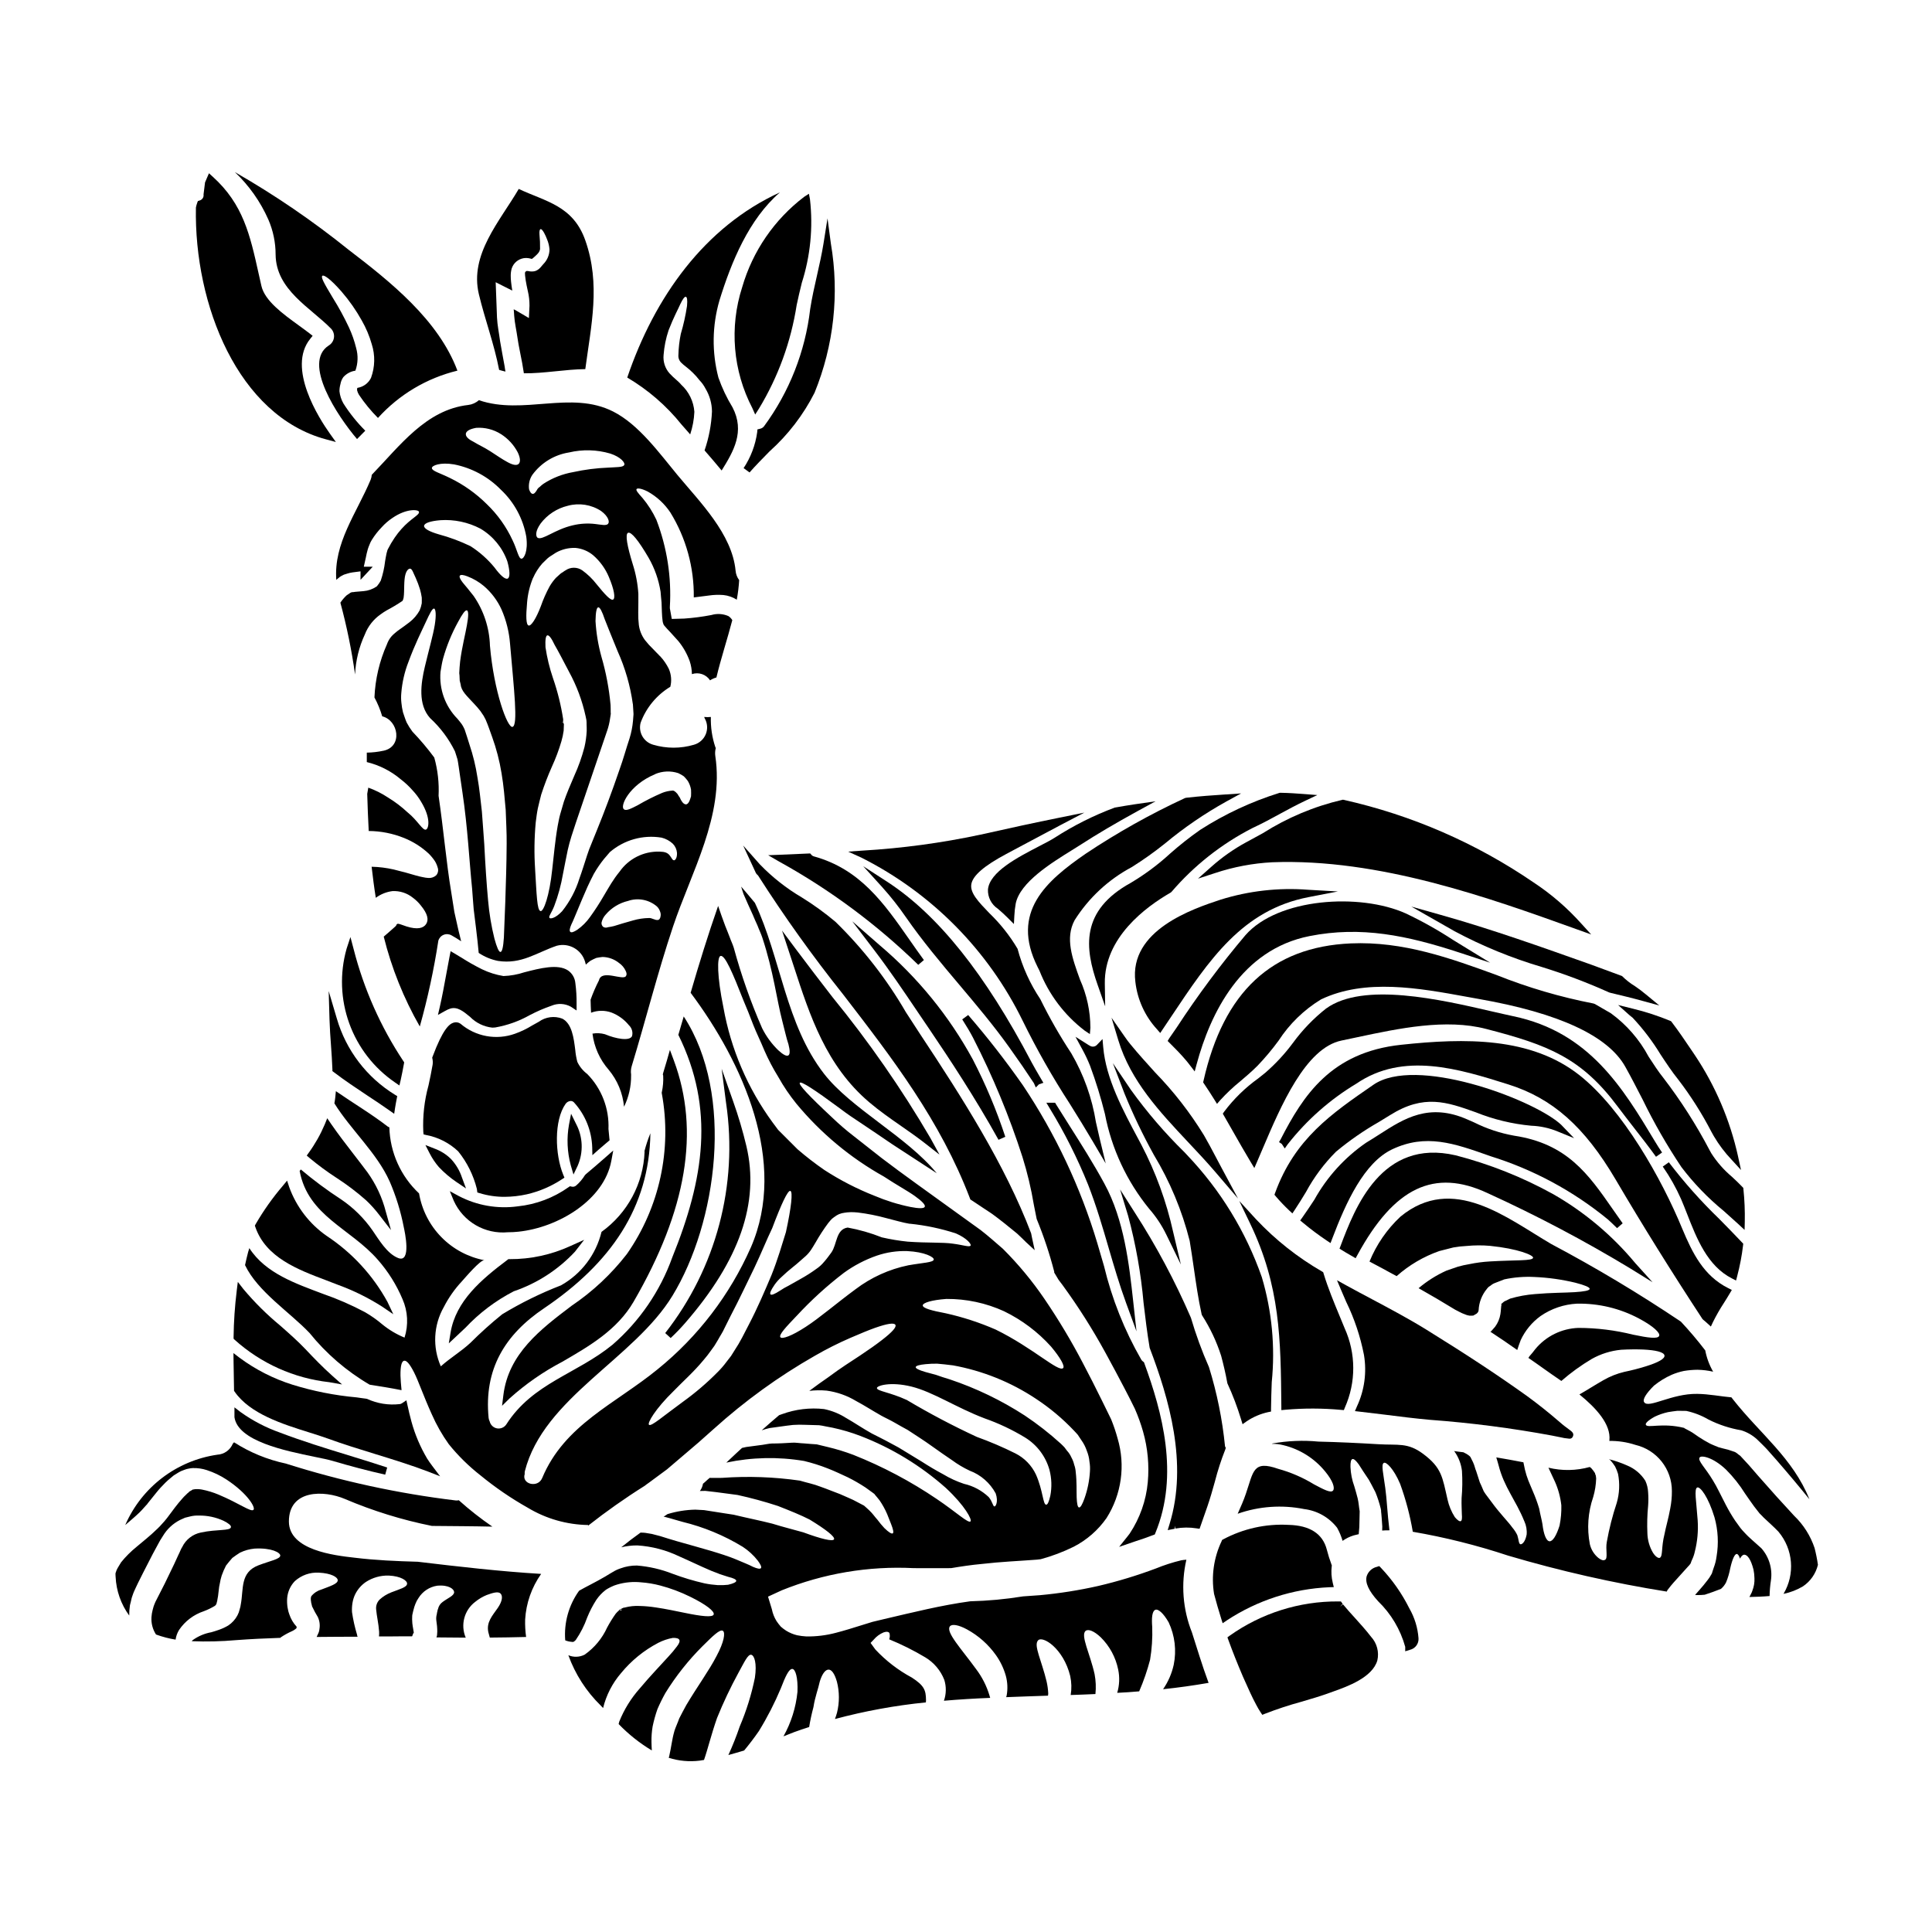 <?xml version="1.0" encoding="UTF-8"?>
<!-- Uploaded to: ICON Repo, www.iconrepo.com, Generator: ICON Repo Mixer Tools -->
<svg fill="#000000" width="800px" height="800px" version="1.1" viewBox="144 144 512 512" xmlns="http://www.w3.org/2000/svg">
 <g>
  <path d="m525.75 386.44-7.734-2.184 8.594 4.894c0.902 0.52 1.84 1.059 2.82 1.609v0.004c7.391 3.949 15.16 7.133 23.195 9.508 6.07 1.875 12.016 4.125 17.809 6.734l0.395 0.113c2.836 0.68 5.672 1.359 8.477 2.133l4.43 1.215-3.543-2.93-0.004 0.004c-0.938-0.789-1.918-1.531-2.938-2.215-1.234-0.75-2.375-1.648-3.398-2.668l-8.223-3.035c-13.031-4.629-26.508-9.43-39.879-13.184z"/>
  <path d="m474.27 367.2c-3.32 1.801-6.422 3.981-9.242 6.496l-3.543 3.148 4.512-1.469c4.91-1.637 10.02-2.602 15.188-2.867 28.281-1.066 57.395 9.391 80.773 17.801l3.723 1.336-2.66-2.926v0.004c-3.715-4.144-7.945-7.797-12.594-10.859-15.238-10.434-32.324-17.863-50.344-21.898l-0.18-0.035-0.176 0.031c-7.473 1.742-14.594 4.734-21.07 8.848-1.477 0.801-2.93 1.613-4.387 2.391z"/>
  <path d="m418.98 400.27 0.488 0.973c2.473 6.281 6.609 11.77 11.969 15.871l1.395 0.938 0.133-1.672v-0.004c-0.012-4.402-0.953-8.754-2.754-12.77-2.047-5.644-3.981-10.977-1.438-15.719v-0.004c3.738-5.934 8.961-10.789 15.148-14.086 3.059-1.914 6-4.008 8.816-6.266 5.062-4.211 10.512-7.938 16.27-11.133l3.894-2.133-4.43 0.293c-2.992 0.191-6.535 0.449-10.152 0.859l-0.316 0.09 0.004-0.004c-9.129 4.231-17.918 9.156-26.285 14.738-10.453 7.215-20.035 15.477-12.742 30.027z"/>
  <path d="m454.12 370.18c-3.199 2.941-6.699 5.547-10.434 7.773-13.473 7.406-12.203 17.367-8.812 27.023l2.008 5.719-0.094-6.062c-0.184-12.137 10.84-20.293 17.43-24.078l0.223-0.18v0.004c5.984-6.984 13.27-12.734 21.457-16.926 2.754-1.289 5.215-2.625 7.609-3.938 2.156-1.18 4.191-2.258 6.262-3.242l3.328-1.574-3.676-0.285c-1.777-0.137-3.898-0.285-6.109-0.32l-0.145 0.004-0.121 0.031h-0.004c-7.402 2.309-14.461 5.602-20.984 9.793-2.762 1.934-5.41 4.023-7.938 6.258z"/>
  <path d="m572.81 410.34 3.023 2.695c0.145 0.133 0.301 0.246 0.453 0.367 0.125 0.086 0.246 0.184 0.363 0.289 2.793 2.981 5.273 6.242 7.398 9.734 1.512 2.293 3.078 4.664 4.723 6.691 3.324 4.348 6.262 8.977 8.777 13.84l0.629 1.125c1.332 2.262 2.914 4.363 4.723 6.262l2.488 2.723-0.789-3.602h0.004c-2.113-9.578-5.996-18.684-11.449-26.84l-0.922-1.363c-1.66-2.469-3.383-5.016-5.223-7.422l-0.156-0.203-0.234-0.102h-0.004c-3.191-1.324-6.484-2.398-9.84-3.211z"/>
  <path d="m538.21 460.18c12.996 5.922 25.637 12.594 37.855 19.984l5.875 3.641-4.625-5.117h0.004c-6.106-7.34-13.477-13.527-21.766-18.258-8.133-4.488-16.797-7.934-25.789-10.254-19.68-4.574-26.719 13.996-30.492 23.973l-0.289 0.75 0.68 0.43c0.59 0.375 1.211 0.73 1.844 1.094l1.75 1.02 0.488-0.891c9.746-17.906 20.379-22.957 34.465-16.371z"/>
  <path d="m499.5 419.76c1.355-0.277 2.738-0.57 4.144-0.875 11.02-2.344 23.5-4.996 34.195-2.207 16.438 4.242 25.238 7.66 34.883 20.594 1.387 1.863 2.856 3.738 4.328 5.644 1.941 2.481 3.938 5.047 5.809 7.641l1.609-1.133c-0.621-0.898-1.211-1.797-1.801-2.797-8.602-14.328-17.5-29.125-37.625-33.316-1.613-0.34-3.516-0.789-5.621-1.262-13.59-3.148-34.141-7.906-43.977-0.789v-0.008c-3.328 2.625-6.285 5.691-8.789 9.113-2.156 2.914-4.629 5.582-7.367 7.953l-1.832 1.461h0.004c-3.453 2.469-6.508 5.449-9.055 8.844l-0.352 0.512 0.312 0.539c0.789 1.355 1.566 2.719 2.336 4.086 1.543 2.711 3.094 5.434 4.723 8.152l0.988 1.633 0.758-1.746c0.473-1.094 0.965-2.25 1.48-3.461 4.789-11.223 11.305-26.59 20.848-28.578z"/>
  <path d="m604.07 483.35 0.312-1.18h-0.004c0.707-2.668 1.227-5.379 1.547-8.117l0.051-0.453-0.312-0.336c-2.066-2.191-4.074-4.231-6.027-6.215h0.004c-4.836-4.66-9.309-9.688-13.383-15.031l-1.609 1.133v0.004c1.895 2.715 3.523 5.609 4.863 8.637 0.527 1.223 1.039 2.539 1.574 3.887 2.527 6.481 5.391 13.824 11.906 17.121z"/>
  <path d="m595.41 493.79c0.348 0.27 0.68 0.555 1 0.859l0.988 0.898 0.566-1.203v-0.004c0.883-1.773 1.871-3.496 2.961-5.156 0.516-0.82 1.023-1.625 1.492-2.43l0.535-0.906-0.941-0.473c-6.559-3.277-9.508-9.332-12.203-15.77-5.398-13.117-15.785-31.648-27.277-40.703-12.852-10.109-30.277-9.84-47.191-8.027-18.625 1.969-25.996 13.469-31.957 25.066l-0.43 0.727 0.734 0.484 0.789 1.203 0.832-1.18v0.008c5.008-6.375 11.137-11.789 18.086-15.969 12.508-8.582 27.281-3.938 40.309 0.16 11.691 3.668 20.188 11.188 28.414 25.141 7.238 12.316 14.777 24.402 23.043 37.023z"/>
  <path d="m324.63 256.53c0.758 0.855 1.52 1.738 2.277 2.594 0.645-1.934 1.016-3.945 1.109-5.984-0.199-2.75-1.445-5.32-3.481-7.188-0.855-1.043-1.902-1.676-3.102-3.008v0.004c-1.176-1.328-1.746-3.082-1.578-4.848 0.168-2.242 0.613-4.453 1.332-6.586 1.332-3.453 2.504-5.539 3.106-6.93 0.664-1.395 1.137-1.996 1.457-1.934s0.473 0.789 0.316 2.438c-0.375 2.508-0.926 4.984-1.648 7.41-0.375 1.836-0.59 3.699-0.633 5.57-0.074 0.766 0.203 1.527 0.762 2.059 0.57 0.633 1.969 1.52 3.102 2.691 0.617 0.602 1.191 1.246 1.711 1.934 0.645 0.664 1.191 1.422 1.613 2.246 1.098 1.828 1.688 3.914 1.707 6.047-0.16 3.516-0.82 6.992-1.965 10.32 1.52 1.742 3.039 3.516 4.527 5.32 3.148-5.066 6.234-10.293 2.883-16.746h-0.004c-1.52-2.484-2.769-5.125-3.734-7.871-1.766-6.723-1.668-13.797 0.281-20.469 3.148-10.195 7.789-21.5 16.02-28.617-20.008 9.148-33.242 27.797-40.461 49.074 5.516 3.25 10.398 7.477 14.402 12.473z"/>
  <path d="m276.28 242.03c0.539 0.156 1.109 0.316 1.676 0.441-0.094-0.441-0.156-0.918-0.219-1.359-0.395-2.312-0.855-4.469-1.203-6.652-0.285-2.215-0.727-4.242-0.824-6.297-0.125-3.293-0.25-6.426-0.348-9.371 1.363 0.66 2.945 1.52 4.402 2.215-0.125-0.758-0.25-1.52-0.32-2.281-0.062-0.535-0.094-1.074-0.094-1.613-0.008-0.668 0.078-1.328 0.258-1.969 0.469-1.418 1.676-2.461 3.148-2.719 0.602-0.09 1.215-0.059 1.805 0.094l0.348 0.094c0.188-0.062 0.285-0.156 0.855-0.664 0.953-0.855 1.234-1.234 1.363-1.934h-0.004c0.023-1.301-0.027-2.602-0.156-3.894-0.062-0.887 0.062-1.332 0.285-1.395 0.219-0.062 0.539 0.25 0.984 1.047l-0.004 0.004c0.281 0.52 0.527 1.059 0.73 1.613 0.375 0.875 0.598 1.805 0.664 2.754-0.027 1.453-0.617 2.836-1.648 3.863-0.285 0.348-0.348 0.414-0.789 0.918v-0.004c-0.371 0.43-0.852 0.746-1.391 0.922-0.582 0.141-1.191 0.141-1.773 0-0.445-0.066-0.395-0.035-0.508 0-0.207 0.07-0.359 0.254-0.395 0.473 0.027 0.23 0.039 0.465 0.031 0.695 0.031 0.395 0.094 0.789 0.156 1.234 0.125 0.855 0.348 1.836 0.57 2.883h0.004c0.301 1.277 0.449 2.582 0.441 3.894l-0.156 3.262-3.453-2.027-0.285-0.156c-0.016 0-0.031-0.016-0.031-0.031l-0.125-0.031-0.16-0.031c0 0.062 0.031 0.156 0.031 0.188 0.031 0.094 0.031-0.031 0.031 0.156 0.035 0.477 0.066 0.918 0.098 1.395 0.125 1.84 0.598 3.828 0.887 5.902 0.289 2.074 0.824 4.305 1.234 6.617 0.156 0.859 0.285 1.742 0.441 2.66 5.32 0.062 10.859-1.043 16.277-1.105 1.551-11.621 4.082-22.484 0.031-34.039-3.231-9.309-10.543-10.352-17.668-13.711-5.066 8.66-13.074 17.352-10.57 27.895 1.637 6.816 4.074 13.258 5.371 20.066z"/>
  <path d="m419.43 368.23c-5.852 3.039-13.137 6.82-13.613 11.48-0.086 2.051 0.91 3.992 2.621 5.117 0.988 0.836 1.852 1.637 2.684 2.473l1.574 1.574 0.117-2.199c0.051-1.09 0.172-2.172 0.367-3.242 1.148-5.613 9.422-10.738 14.898-14.129 0.863-0.531 1.664-1.027 2.363-1.484 4.375-2.824 9.277-5.711 14.957-8.828l4.84-2.644-5.461 0.789c-1.715 0.254-3.43 0.543-5.332 0.879v-0.008c-5.578 2.078-10.918 4.754-15.922 7.981-0.938 0.609-2.398 1.363-4.094 2.242z"/>
  <path d="m343.39 252.18 0.742 1.672 0.984-1.543v0.004c5.106-8.422 8.504-17.762 10.012-27.492 0.395-1.93 0.875-3.871 1.348-5.824l-0.004-0.004c2.297-7.16 3.035-14.727 2.176-22.199l-0.277-1.445-1.23 0.789c-7.918 6.012-13.688 14.414-16.453 23.961-3.434 10.625-2.461 22.184 2.703 32.082z"/>
  <path d="m597.55 449.69-0.445-0.789c-3.551-6.781-7.68-13.246-12.344-19.316-1.273-1.574-2.543-3.543-3.883-5.59h0.004c-2.426-4.535-5.848-8.465-10.008-11.488l-1.324-0.762c-0.969-0.555-1.926-1.105-2.883-1.668l-0.344-0.125 0.008-0.004c-8.812-1.707-17.445-4.242-25.781-7.574-12.121-4.414-24.652-8.965-38.574-8.363-20.953 0.93-33.719 12.84-39.035 36.414l-0.094 0.418 0.238 0.355c0.941 1.383 1.852 2.793 2.731 4.207l0.703 1.133 0.875-1.008h0.004c1.641-1.797 3.414-3.465 5.305-4.992 1.492-1.266 3.031-2.578 4.555-4.102 1.996-2.09 3.856-4.305 5.566-6.637 2.883-4.445 6.727-8.184 11.25-10.941 11.73-5.609 26.004-3.004 38.605-0.703l3.289 0.594c21.152 3.715 34.191 9.762 38.762 17.969 1.574 2.812 3.066 5.731 4.578 8.66v-0.004c3.016 6.203 6.457 12.195 10.293 17.93 3.262 4.293 7.019 8.188 11.191 11.602 1.328 1.18 2.652 2.363 3.938 3.543l1.605 1.496 0.051-2.191c0.059-2.875-0.062-5.75-0.359-8.609l-0.031-0.336-0.23-0.242c-0.887-0.938-1.844-1.836-2.801-2.727h-0.004c-2.102-1.766-3.926-3.84-5.41-6.148z"/>
  <path d="m415.01 414.49c3.723 7.59 7.898 14.949 12.504 22.039 2.074 3.324 4.141 6.656 6.125 10.031l3.387 5.769-1.574-6.5c-0.355-1.457-0.68-2.918-1.004-4.375l-0.004 0.004c-1.023-6.461-3.242-12.672-6.539-18.32-3.039-4.606-5.777-9.398-8.207-14.348-2.734-4.086-4.773-8.598-6.031-13.348-2.055-3.473-4.57-6.652-7.477-9.445-2.879-2.992-5.148-5.352-4.781-7.652 0.367-2.297 3.394-4.898 9.258-8.027l5.781-3.086c2.984-1.598 5.902-3.148 8.777-4.668l6.133-3.211-6.785 1.379c-6.18 1.25-12.828 2.68-20.91 4.5l-0.004-0.004c-10.219 2.176-20.586 3.574-31.012 4.188l-3.887 0.273 3.543 1.605c18.566 9.352 33.566 24.52 42.707 43.195z"/>
  <path d="m359.02 370.52-0.316-0.352-0.469 0.023c-2.406 0.125-4.836 0.219-7.269 0.316l-3.391 0.133 2.934 1.703h0.004c13.441 7.43 25.832 16.629 36.832 27.348l1.496-1.27c-1.309-1.777-2.57-3.586-3.82-5.379-6.723-9.633-13.066-18.727-25.352-22.094v-0.004c-0.258-0.07-0.484-0.219-0.648-0.426z"/>
  <path d="m346.52 256.91c-0.266 0.371-0.66 0.629-1.109 0.719l-0.691 0.172-0.051 0.711v0.004c-0.469 3.41-1.703 6.676-3.606 9.543l1.574 1.145c1.688-1.922 3.543-3.789 5.316-5.602v0.004c4.898-4.391 8.938-9.652 11.91-15.52 5.109-12.512 6.609-26.207 4.328-39.527l-0.891-6.691-1.059 6.648c-0.445 2.785-1.09 5.644-1.715 8.41-0.668 2.941-1.359 5.981-1.832 9.055h0.004c-1.312 11.191-5.508 21.848-12.18 30.93z"/>
  <path d="m377.17 394.53-7.312-6.379 5.879 7.719c4.016 5.266 7.777 10.848 11.414 16.238 1.051 1.547 2.098 3.094 3.148 4.641 5.297 7.824 12.172 18.223 18.316 29.309l1.793-0.789h0.008c-2.32-7.051-5.203-13.91-8.613-20.504-6.277-11.512-14.629-21.758-24.633-30.234z"/>
  <path d="m242.53 269.8c-0.035 0.465-0.145 0.926-0.316 1.359-3.734 8.895-9.816 16.746-9.09 26.531l0.254-0.25 0.504-0.395 0.125-0.125 0.395-0.25 0.25-0.129c0.16-0.062 0.254-0.156 0.477-0.25 0.285-0.094 0.602-0.188 0.918-0.285l0.004-0.004c0.457-0.145 0.922-0.25 1.395-0.316l2.098-0.273v2.246l3.231-3.469h-2.363c0.172-0.742 0.352-1.555 0.516-2.34l0.004 0.004c0.141-0.777 0.32-1.551 0.539-2.309 0.156-0.414 0.219-0.727 0.473-1.266v-0.004c0.16-0.434 0.367-0.848 0.617-1.238 0.746-1.195 1.617-2.309 2.598-3.32 0.836-0.93 1.781-1.746 2.816-2.441 3.859-2.66 7.031-2.246 7.062-1.613 0.156 0.824-2.152 1.707-4.625 4.496v-0.004c-0.664 0.738-1.277 1.52-1.832 2.344-0.656 0.965-1.25 1.969-1.777 3.012-0.113 0.195-0.188 0.406-0.219 0.629-0.082 0.238-0.148 0.48-0.191 0.727-0.125 0.539-0.223 1.234-0.352 1.934h0.004c-0.203 1.723-0.582 3.422-1.141 5.066-0.258 0.484-0.566 0.941-0.918 1.363l-0.094 0.125-0.125 0.094h-0.004c-1.016 0.688-2.195 1.102-3.418 1.203l-2.215 0.188-0.664 0.094c-0.031 0-0.062-0.031-0.125-0.031s-0.285 0.129-0.445 0.16l-0.094 0.062-0.004 0.004c-0.109 0.066-0.215 0.141-0.316 0.223l-0.602 0.395v-0.004c-0.637 0.59-1.199 1.25-1.676 1.969 1.691 6.258 2.992 12.613 3.891 19.031 0.16-3.68 1.043-7.289 2.598-10.629 0.832-2.148 2.289-4 4.18-5.316 0.52-0.387 1.062-0.742 1.621-1.062 1.402-0.738 2.766-1.555 4.082-2.438l0.16-0.156c-0.062-0.129 0-0.035 0.062-0.16 0.031-0.188 0.125-0.348 0.156-0.566h0.004c0.074-0.547 0.117-1.098 0.125-1.648 0.031-1.105 0.031-2.246 0.125-3.195 0.191-2.152 0.953-2.883 1.457-2.883 0.57 0 0.891 1.234 1.52 2.5 0.434 0.965 0.805 1.961 1.113 2.973 0.207 0.719 0.367 1.449 0.473 2.188 0.031 0.477 0 1.016 0 1.523-0.113 0.652-0.305 1.289-0.57 1.895-0.668 1.203-1.57 2.258-2.66 3.102-0.949 0.758-1.867 1.363-2.691 1.969-0.395 0.273-0.777 0.57-1.137 0.887-0.328 0.262-0.637 0.547-0.918 0.855-0.559 0.641-0.988 1.383-1.266 2.188-1.973 4.438-3.09 9.203-3.297 14.055 0.859 1.59 1.547 3.269 2.059 5.004 4.305 1.047 5.512 8.043 0.32 9.121v-0.004c-1.449 0.312-2.926 0.48-4.406 0.504v2.504c3.312 0.801 6.391 2.359 8.996 4.559 1.145 0.871 2.199 1.859 3.148 2.945 0.859 0.914 1.613 1.922 2.246 3.004 2.691 4.438 1.996 7.125 1.301 7.379-0.855 0.348-2.215-2.41-4.844-4.531l-0.004 0.004c-1.609-1.508-3.367-2.844-5.254-3.988-1.617-1.074-3.363-1.945-5.191-2.598-0.094 0.57-0.188 1.109-0.285 1.648 0.094 3.32 0.219 6.586 0.395 9.84 3.203 0.023 6.371 0.648 9.34 1.84 2.434 0.977 4.668 2.394 6.586 4.18 0.602 0.602 1.141 1.262 1.613 1.969 0.32 0.523 0.566 1.09 0.73 1.68 0.266 0.715 0.113 1.52-0.395 2.086-0.566 0.5-1.309 0.754-2.059 0.695-0.5-0.031-1-0.105-1.488-0.219-0.57-0.125-1.266-0.25-1.969-0.477-1.488-0.441-3.352-0.98-5.731-1.551-1.922-0.441-3.883-0.684-5.856-0.727 0.32 2.754 0.664 5.512 1.109 8.234 1.289-0.961 2.805-1.57 4.398-1.777 1.961-0.105 3.887 0.516 5.414 1.746 0.785 0.574 1.488 1.258 2.09 2.023 1.902 2.309 2.152 3.859 1.426 4.969-0.727 1.105-2.309 1.523-5.16 0.633-0.633-0.188-1.613-0.602-2.09-0.695s-0.477 0.129-0.602 0.223c-0.156 0.219 0.289 0-1.012 1.105-0.695 0.602-1.488 1.332-2.363 2.059v0.004c2.074 8.336 5.289 16.352 9.559 23.809 2.094-7.473 3.731-15.062 4.91-22.73 0.199-0.707 0.715-1.285 1.395-1.562 0.68-0.277 1.449-0.227 2.09 0.137 0.824 0.441 1.707 1.012 2.562 1.574-0.219-0.922-0.445-1.805-0.695-2.816-0.348-1.551-0.727-3.199-1.105-4.941-0.289-1.738-0.57-3.543-0.859-5.449-1.262-7.566-1.992-16.27-3.32-25.328h-0.004c0.168-3.426-0.219-6.856-1.141-10.16-1.781-2.414-3.719-4.707-5.793-6.871-0.57-0.762-1.078-1.566-1.52-2.406-0.395-0.887-0.664-1.836-0.98-2.719v-0.004c-0.199-0.812-0.336-1.637-0.414-2.469-0.105-0.871-0.113-1.754-0.031-2.625 0.227-2.836 0.867-5.621 1.902-8.266 1.707-4.652 3.453-8.074 4.559-10.48 1.105-2.41 1.773-3.703 2.215-3.641 0.441 0.062 0.633 1.648 0.188 4.367-0.445 2.719-1.551 6.527-2.625 11.051-1.047 4.434-1.871 10.004 1.395 13.613 2.719 2.504 4.953 5.488 6.582 8.801l0.395 1.234 0.191 0.629 0.062 0.16c0 0.062 0.094 0.473 0.094 0.473l0.062 0.352c0.125 0.855 0.285 1.738 0.395 2.66 0.254 1.77 0.539 3.578 0.789 5.41 1.395 9.34 1.801 18.078 2.562 25.516 0.125 1.902 0.289 3.707 0.414 5.414 0.219 1.707 0.395 3.324 0.602 4.875 0.316 2.5 0.535 4.684 0.727 6.691l0.004 0.012c1.547 1.039 3.285 1.758 5.117 2.121 6.234 0.949 10.164-2.184 15.574-4.023 3.211-0.844 6.512 1.004 7.477 4.18 0.094 0.27 0.164 0.547 0.223 0.824 0.375-0.363 0.777-0.703 1.203-1.012 0.508-0.285 1.035-0.539 1.574-0.762 0.543-0.113 1.094-0.199 1.645-0.254 1.605 0.031 3.156 0.602 4.402 1.617 0.738 0.512 1.332 1.211 1.711 2.027 0.285 0.566 0.348 1.043 0.125 1.359-0.633 1.457-6.492-1.898-7.188 1.203-0.852 1.652-1.59 3.363-2.215 5.117 0.031 1.141 0.062 2.309 0.125 3.453 1.754-0.664 3.684-0.676 5.445-0.035 1.797 0.699 3.383 1.859 4.594 3.359 0.785 0.734 1.105 1.844 0.82 2.883-0.664 1.395-4.328 0.695-7.188-0.508-1.07-0.297-2.195-0.352-3.293-0.16 0.441 3.559 1.941 6.898 4.305 9.594 2.312 2.773 3.727 6.188 4.055 9.785 1.266-2.582 1.906-5.426 1.871-8.297v-0.285c-0.105-0.719-0.051-1.453 0.156-2.152 3.734-12.285 6.867-24.797 10.953-37 4.844-14.469 13.582-29.379 11.211-45.211v0.004c-0.105-0.707-0.062-1.43 0.125-2.121-0.047-0.082-0.09-0.168-0.125-0.258-0.859-2.566-1.258-5.269-1.18-7.977-0.59 0.062-1.188 0.062-1.777 0 0.098 0.223 0.16 0.395 0.16 0.395h0.004c0.723 1.273 0.82 2.812 0.266 4.172-0.559 1.359-1.707 2.387-3.117 2.789-3.531 1.047-7.293 1.047-10.828 0-2.512-0.707-3.992-3.301-3.324-5.824 1.465-3.977 4.242-7.336 7.871-9.531 0.398-1.582 0.258-3.25-0.395-4.746-0.598-1.227-1.379-2.359-2.309-3.356-0.07-0.07-0.145-0.133-0.223-0.191l-0.219-0.254-0.445-0.441-0.949-0.984c-0.785-0.746-1.516-1.551-2.184-2.406-0.871-1.18-1.43-2.566-1.617-4.019-0.125-1.074-0.18-2.152-0.16-3.231 0-0.887 0.031-1.77 0.031-2.66v-2.277h0.004c-0.164-2.691-0.664-5.352-1.488-7.918-1.457-4.723-2.09-8.012-1.234-8.324 0.855-0.316 2.785 2.09 5.414 6.586 1.613 2.797 2.695 5.863 3.195 9.055 0.062 0.922 0.16 1.871 0.254 2.816l0.094 2.66h0.004c0.02 0.773 0.086 1.547 0.188 2.312 0.031 0.238 0.098 0.473 0.188 0.695 0 0.156 0.16 0.316 0.254 0.477 0.348 0.441 0.98 1.105 1.645 1.801 0.695 0.789 1.395 1.551 2.059 2.277l0.004 0.004c1.316 1.605 2.344 3.426 3.039 5.383 0.359 1.094 0.551 2.238 0.57 3.391 1.793-0.609 3.769 0.066 4.812 1.645 0.516-0.34 1.082-0.594 1.68-0.758 1.203-5.066 2.914-10.195 4.211-15.195v-0.004c-0.262-0.43-0.613-0.797-1.035-1.074-1.422-0.617-3.012-0.719-4.496-0.281-2.387 0.461-4.797 0.777-7.219 0.945l-3.289 0.094-0.508-2.816v-0.395c0.469-7.859-0.75-15.73-3.578-23.078-0.969-2.074-2.203-4.012-3.672-5.762-1.18-1.301-1.805-2.059-1.574-2.363s1.262-0.191 2.977 0.664h-0.004c2.406 1.348 4.457 3.246 5.984 5.539 4.16 6.762 6.312 14.57 6.207 22.512 1.262-0.156 2.594-0.348 3.988-0.504 1.289-0.191 2.598-0.234 3.894-0.129 1.25 0.133 2.453 0.555 3.512 1.234 0.316-1.719 0.531-3.449 0.633-5.191-0.547-0.727-0.875-1.594-0.949-2.5-0.918-9.723-9.496-18.238-15.387-25.332-4.781-5.762-10.234-13.383-17.066-16.844-11.18-5.668-23.777 1.047-35.586-3.008h0.004c-0.785 0.707-1.77 1.148-2.82 1.27-11.168 1.266-18.102 10.801-25.543 18.492zm35.398 112.68c-0.156 4.207-0.285 7.629-0.395 10-0.156 2.41-0.445 3.738-0.887 3.801-0.441 0.062-0.984-1.234-1.617-3.543v0.004c-0.824-3.32-1.383-6.695-1.68-10.102-0.395-4.273-0.727-9.34-1.012-14.914-0.16-2.785-0.445-5.668-0.633-8.66-0.352-2.977-0.633-6.047-1.18-9.09v0.004c-0.453-2.961-1.164-5.871-2.121-8.707-0.441-1.328-0.855-2.816-1.266-3.938-0.156-0.316-0.316-0.695-0.473-0.949-0.094-0.16-0.223-0.32-0.32-0.508-0.316-0.414-0.695-0.918-1.137-1.426v0.004c-3.223-3.285-4.852-7.809-4.473-12.391 0.219-1.301 0.395-2.473 0.695-3.578 0.941-3.352 2.262-6.582 3.938-9.629 1.141-2.121 1.902-3.227 2.363-3.102s0.445 1.551 0 3.938c-0.395 2.363-1.301 5.695-1.801 9.656-0.125 0.98-0.16 1.996-0.223 3.008l-0.004-0.004c0.062 0.441 0.094 0.887 0.098 1.332 0.031 0.219 0 0.445 0.031 0.695l0.219 0.887c0.188 1.902 1.574 3.039 3.641 5.289 0.508 0.535 1.043 1.137 1.613 1.867l0.855 1.266c0.223 0.395 0.352 0.664 0.539 1.012 0.695 1.613 1.141 3.008 1.707 4.562h0.004c1.129 3.125 1.969 6.344 2.5 9.625 0.57 3.324 0.824 6.586 1.105 9.719 0.098 3.106 0.289 6.113 0.254 8.93-0.027 5.664-0.215 10.73-0.348 14.941zm1.898-45.852c-1.332 0.395-4.941-9.371-5.984-21.5-0.137-4.723-1.641-9.309-4.328-13.199-1.109-1.395-2.09-2.629-2.883-3.543-0.695-0.887-0.984-1.551-0.758-1.84 0.223-0.289 0.918-0.219 1.992 0.191v0.004c1.59 0.602 3.066 1.469 4.367 2.562 1.996 1.707 3.594 3.836 4.68 6.231 1.242 2.852 2 5.891 2.25 8.988 1.047 12.23 2.184 21.711 0.664 22.105zm7.406 48.805c-0.918-0.191-1.012-4.328-1.426-11.117l0.004 0.004c-0.273-4.113-0.219-8.242 0.16-12.348 0.156-1.234 0.316-2.562 0.566-3.766s0.602-2.406 0.891-3.641c0.82-2.519 1.77-4.992 2.844-7.41 0.996-2.164 1.832-4.402 2.504-6.691 0.27-0.922 0.473-1.863 0.602-2.816 0.031-0.566 0.031-1.18 0.062-1.738l-0.188-0.445-0.062-0.031-0.16 0.16v-0.223l0.16 0.062 0.031-0.031 0.031-0.758v-0.004c-0.574-3.738-1.484-7.414-2.723-10.984-0.898-2.648-1.559-5.371-1.969-8.137-0.094-1.934 0.062-3.074 0.508-3.148 0.445-0.074 1.105 0.789 1.934 2.566 0.949 1.613 2.148 3.957 3.766 7.031 2.043 3.723 3.535 7.719 4.434 11.871l0.188 0.918 0.031 0.254 0.031 0.535v0.395c0.031 0.602 0.031 1.18 0.031 1.77-0.07 1.449-0.273 2.891-0.602 4.305-0.684 2.617-1.594 5.172-2.719 7.633-1.047 2.438-1.996 4.656-2.723 6.773-0.352 1.141-0.664 2.25-0.98 3.356-0.316 1.105-0.445 2.059-0.664 3.07-0.727 4.148-1.047 8.203-1.457 11.617-0.727 6.938-2.281 11.18-3.106 10.988zm31.121 2.363c-0.727 0.156-1.613-0.602-2.438-0.508h0.004c-1.406 0.027-2.801 0.242-4.148 0.633-1.898 0.508-3.703 1.078-5.035 1.488-0.543 0.137-1.09 0.242-1.645 0.32-0.402 0.172-0.863 0.137-1.234-0.094-0.332-0.285-0.496-0.711-0.441-1.145 0.172-0.793 0.555-1.523 1.105-2.121 1.535-1.801 3.602-3.062 5.902-3.609 2.633-0.91 5.551-0.355 7.664 1.457 0.398 0.383 0.691 0.863 0.855 1.395 0.145 0.359 0.188 0.754 0.125 1.141-0.078 0.691-0.363 0.98-0.711 1.074zm4.211-15.832c-0.395 0-0.602-0.695-1.137-1.332-0.535-0.633-1.203-0.918-2.691-0.949v0.004c-4.184-0.109-8.145 1.887-10.543 5.316-0.805 0.988-1.543 2.027-2.215 3.106-0.664 1.105-1.332 2.184-1.93 3.227-1.129 1.953-2.352 3.844-3.672 5.668-0.926 1.316-2.074 2.465-3.391 3.391-0.918 0.598-1.551 0.824-1.84 0.566-0.289-0.254-0.188-0.918 0.254-1.93 0.504-1.016 1.043-2.41 1.707-3.961 0.695-1.645 1.52-3.703 2.566-6.016 0.504-1.141 1.137-2.363 1.77-3.609l0.008 0.004c0.77-1.328 1.637-2.598 2.598-3.797 0.535-0.633 1.074-1.234 1.574-1.84 3.777-3.242 8.797-4.644 13.707-3.828 1.113 0.277 2.137 0.832 2.977 1.613 0.641 0.66 1.031 1.52 1.105 2.438 0.043 1.453-0.527 1.992-0.844 1.961zm-4.941-22.828h0.004c1.941-0.816 4.113-0.906 6.113-0.25 0.52 0.238 1.02 0.523 1.488 0.852 0.371 0.379 0.723 0.781 1.043 1.207 0.43 0.707 0.719 1.492 0.859 2.309 0.031 0.594 0.031 1.184 0 1.777-0.113 0.398-0.242 0.793-0.395 1.18-0.285 0.664-0.633 0.984-1.012 0.953-0.379-0.031-0.727-0.32-1.078-0.859-0.191-0.289-0.348-0.594-0.473-0.918-0.23-0.312-0.441-0.641-0.633-0.98-0.539-0.602-0.922-0.953-1.363-0.891v0.004c-0.922 0.055-1.832 0.258-2.691 0.602-2.242 0.957-4.422 2.059-6.523 3.293-1.676 0.855-3.008 1.551-3.578 1.074-1.223-0.676 1.266-6.438 8.242-9.32zm-5.902-18.582c0.031 0.664 0.094 1.297 0.125 1.969l0.031 0.508h0.004c0.012 0.242 0 0.488-0.031 0.727l-0.094 1.234v0.004c-0.141 1.59-0.445 3.16-0.918 4.684-0.887 2.629-1.645 5.481-2.691 8.359-1.969 5.762-3.988 11.145-5.953 15.957-0.477 1.203-0.953 2.375-1.426 3.516h0.004c-0.449 1.027-0.844 2.078-1.184 3.148-0.695 2.121-1.328 4.211-2.023 6.113-0.973 3.164-2.531 6.117-4.594 8.707-1.77 1.898-3.148 2.09-3.352 1.77-0.32-0.348 0.566-1.363 1.262-3.148 1.047-2.758 1.82-5.609 2.316-8.52 0.395-1.902 0.758-3.992 1.262-6.332 0.254-1.105 0.602-2.469 0.984-3.641 0.383-1.172 0.789-2.363 1.18-3.609 1.68-4.91 3.516-10.289 5.414-15.926 0.98-2.852 1.898-5.606 2.816-8.293h0.004c0.391-1.109 0.668-2.254 0.824-3.418l0.125-0.789c0-0.094 0.031-0.32 0.062-0.32l-0.031-0.473c0-0.664 0-1.301-0.031-1.969v0.004c-0.395-4.344-1.211-8.641-2.434-12.824-0.848-3.07-1.367-6.223-1.555-9.402 0.035-2.344 0.289-3.609 0.73-3.641 0.445-0.031 1.043 1.141 1.707 3.148 0.824 2.027 1.902 4.844 3.422 8.484 2.004 4.453 3.359 9.168 4.031 14.004zm-26.656-60.695c2.324-3.195 5.82-5.336 9.723-5.953 3.606-0.852 7.367-0.754 10.922 0.289 2.754 0.887 4.086 2.469 3.703 3.07-0.383 0.602-1.934 0.504-4.305 0.664-3.09 0.121-6.164 0.52-9.184 1.18-2.82 0.488-5.516 1.543-7.914 3.106-0.348 0.246-0.676 0.523-0.98 0.824-0.332 0.203-0.594 0.5-0.762 0.855-0.395 0.664-0.758 1.043-1.141 0.98-0.383-0.062-0.664-0.473-0.918-1.199v-0.004c-0.188-1.332 0.113-2.688 0.855-3.812zm20.105 12.949c-0.508 0.57-1.77 0.254-3.391 0.062h0.004c-2.012-0.246-4.047-0.125-6.016 0.352-4.781 1.105-8.012 4.055-9.309 3.289-0.539-0.441-0.602-1.77 0.789-3.734h-0.004c1.789-2.379 4.356-4.059 7.25-4.746 3-0.816 6.203-0.309 8.805 1.391 1.918 1.395 2.332 2.914 1.84 3.387zm-19.914 14.375h0.004c0.609-1.395 1.434-2.688 2.434-3.832 0.477-0.445 0.918-0.887 1.395-1.363l0.285-0.219 0.031-0.062 0.125-0.062 0.254-0.191 0.504-0.316c0.328-0.238 0.668-0.461 1.016-0.664 1.582-0.891 3.379-1.332 5.191-1.27 1.723 0.156 3.356 0.832 4.688 1.934 1.809 1.57 3.234 3.531 4.16 5.738 1.457 3.422 1.773 5.668 1.141 6.016s-2.215-1.395-4.367-4.051c-1.09-1.414-2.383-2.664-3.828-3.707-1.344-0.91-3.109-0.898-4.438 0.031-0.234 0.125-0.453 0.273-0.66 0.445l-0.32 0.188-0.188 0.129-0.062 0.062h-0.031c-0.445 0.395-0.855 0.789-1.301 1.18v0.004c-0.625 0.688-1.176 1.441-1.645 2.246-0.91 1.676-1.684 3.426-2.312 5.227-1.262 3.32-2.594 5.348-3.258 5.117-0.664-0.23-0.727-2.41-0.395-5.988h-0.004c0.176-2.266 0.703-4.488 1.566-6.59zm-15.086-39.797c2.328-0.168 4.648 0.422 6.617 1.676 1.879 1.195 3.406 2.867 4.434 4.844 0.695 1.457 0.758 2.598 0.188 3.07-0.57 0.473-1.676 0.191-3.008-0.566-1.301-0.695-2.852-1.773-4.465-2.816s-3.148-1.711-4.367-2.473c-1.234-0.602-2.121-1.301-2.121-2.059 0-0.762 0.949-1.359 2.723-1.676zm-5.824 9.691v-0.004c4.707 0.934 9.023 3.266 12.379 6.691 3.531 3.312 5.894 7.676 6.742 12.441 0.539 3.961-0.633 5.856-1.266 5.856-0.789 0-1.137-2.363-2.363-4.875-1.664-3.598-3.984-6.856-6.848-9.598-2.84-2.82-6.125-5.152-9.723-6.902-2.754-1.363-4.75-1.84-4.812-2.629-0.062-0.668 2.207-1.617 5.891-0.984zm-3.644 14.785v-0.004c3.684-0.246 7.359 0.531 10.629 2.246 3.312 1.965 5.836 5.027 7.121 8.66 0.695 2.504 0.758 4.242 0.094 4.559-0.664 0.316-1.969-0.855-3.484-2.914h0.004c-1.809-2.211-3.957-4.121-6.363-5.664-2.711-1.312-5.543-2.367-8.453-3.148-2.41-0.695-3.938-1.52-3.863-2.246 0.07-0.73 1.66-1.273 4.316-1.492z"/>
  <path d="m401.14 461.86 5.785 3.836c2.07 1.504 4.148 3.188 6.609 5.203 0.789 0.719 1.574 1.504 2.363 2.281l2.312 2.137-0.707-3.269c-0.07-0.336-0.141-0.652-0.242-1.207-6.906-18.164-18.316-36.035-29.418-52.785-1.238-1.871-2.469-3.781-3.703-5.703l-0.004 0.004c-5.117-8.836-11.418-16.934-18.723-24.062-2.812-2.367-5.793-4.527-8.922-6.465-4.078-2.398-7.809-5.34-11.098-8.738l-4.445-5.019 3.387 7.316 0.27 0.348h-0.004c0.125 0.09 0.234 0.199 0.324 0.324 6.949 10.875 14.465 21.379 22.512 31.469 13.215 17.156 25.695 33.367 33.609 54.043z"/>
  <path d="m419.35 431.35 1.156-0.395-1.062-1.812c-0.691-1.18-1.387-2.363-2.031-3.57-12.332-23.5-24.859-39.168-38.297-47.895l-6.359-4.129 5.098 5.617v0.004c2.231 2.481 4.297 5.102 6.188 7.848 4.398 6.348 9.41 12.297 14.262 18.047 4.465 5.293 9.082 10.766 13.168 16.504 2.363 3.293 4.496 6.398 6.531 9.496l0.492 1.125 0.855-0.855-0.305-0.938z"/>
  <path d="m354.89 395.5-3.641-4.887 3.148 9.578c4.203 12.914 8.547 26.266 19.992 35.945 2.668 2.266 5.613 4.328 8.461 6.297 2.125 1.48 4.328 3.012 6.352 4.602l3.773 2.953-2.305-4.203 0.004-0.008c-7.695-13.164-16.406-25.707-26.051-37.516-3.262-4.238-6.531-8.461-9.734-12.762z"/>
  <path d="m503.07 517.96 1.309 0.152c2.207 0.25 4.414 0.531 6.609 0.789 4 0.508 8.133 1.027 12.094 1.379v-0.004c10.809 0.801 21.562 2.188 32.219 4.168l1.969 0.395v-0.004c0.855 0.215 1.73 0.359 2.609 0.43 0.43 0.055 0.84-0.211 0.965-0.625 0.359-0.816-0.281-1.281-1.18-1.93-0.578-0.426-1.422-1.039-2.363-1.879-2.934-2.535-5.769-4.789-8.66-6.894-7.531-5.394-15.719-10.801-26.555-17.516-4.68-2.898-9.598-5.512-14.348-8.039-2.328-1.234-4.644-2.469-6.941-3.731l-2.477-1.371 1.094 2.609c0.434 1.031 0.879 2.059 1.328 3.082v0.004c2.184 4.473 3.769 9.211 4.723 14.094 0.777 4.637 0.129 9.402-1.867 13.66z"/>
  <path d="m443.39 550.4c-0.152 0.223-0.312 0.434-0.488 0.637l-2.316 2.898 4-1.371c0.918-0.316 1.828-0.629 2.777-0.93 0.734-0.254 1.508-0.543 2.269-0.836l0.395-0.148 0.164-0.395c6.363-15.414 1.777-32.129-2.93-44.977l-0.102-0.273-0.23-0.176-0.004 0.004c-0.191-0.137-0.355-0.312-0.477-0.516-4.461-7.754-7.781-16.105-9.871-24.797-0.562-1.969-1.145-3.969-1.773-6.055-4.461-14.875-11.121-28.996-19.758-41.898-4.508-6.434-9.336-12.637-14.473-18.578l-1.574 1.156c1.145 1.812 2.078 3.34 2.906 4.941h-0.004c5.211 10.152 9.582 20.715 13.078 31.578 1.289 4.144 2.297 8.375 3.008 12.66 0.227 1.18 0.453 2.363 0.742 3.727h0.004c1.863 4.539 3.414 9.195 4.644 13.941v0.25l1.148 1.91c0.395 0.512 0.789 1.023 1.203 1.602v0.004c4.055 5.574 7.75 11.402 11.066 17.441l0.5 0.914c1.574 2.906 3.203 5.902 4.781 8.957 0.852 1.605 1.766 3.434 2.688 5.305v0.004c0.859 1.965 1.586 3.984 2.172 6.051 1.23 4.344 1.648 8.883 1.238 13.379-0.441 4.859-2.09 9.527-4.785 13.59z"/>
  <path d="m453.45 549.5 1.852-0.367v-0.789l0.188 0.734v0.004c1.855-0.332 3.758-0.352 5.621-0.051l0.789 0.113 2.039-5.832c0.789-2.273 1.426-4.555 2.043-6.758h-0.004c0.734-2.848 1.641-5.644 2.719-8.379l0.148-0.48-0.199-0.395c-0.707-7.125-2.133-14.16-4.258-21-1.875-4.25-3.473-8.617-4.781-13.074-4.188-9.691-9.164-19.023-14.887-27.895l-3.883-6.109 2.109 6.922 0.004 0.004c2.039 7.578 3.414 15.32 4.109 23.137 0.461 3.887 0.934 7.898 1.613 11.906 5.074 13.312 10.234 30.648 5.266 46.723z"/>
  <path d="m455.83 416.31-1.969 2.848-0.426 0.707 0.578 0.578c1.344 1.348 2.754 2.754 4.094 4.328 0.418 0.473 0.789 0.941 1.289 1.598l1.211 1.574 0.512-1.91c3.641-13.516 11.809-30.383 29.914-33.961 13.672-2.707 25.812-0.195 39.832 4.406l8.035 2.641-9.766-5.992 0.004 0.004c-4.043-2.648-8.266-5.016-12.633-7.082-12.16-5.445-33.809-4.078-42.457 5.785-6.57 7.777-12.656 15.953-18.219 24.477z"/>
  <path d="m557.18 441.59c-7.894-6.621-38.082-17.789-49.199-10.125-11.121 7.668-20.816 14.293-26.043 28.617l-0.195 0.539 0.371 0.438-0.004 0.004c1.113 1.301 2.297 2.539 3.539 3.715l0.848 0.789 0.648-0.969c1.012-1.512 1.969-3.098 2.941-4.684 2.125-3.938 4.812-7.543 7.973-10.707 3.551-2.953 7.352-5.586 11.359-7.871 1.008-0.613 2.012-1.227 3.012-1.848 8.953-5.602 14.996-3.453 22.645-0.727 4.707 1.895 9.66 3.098 14.715 3.566 2.418 0.086 4.801 0.605 7.035 1.535l4.328 1.766-3.391-3.519h0.004c-0.184-0.188-0.379-0.359-0.586-0.52z"/>
  <path d="m534.65 441.45-1.734-0.762c-10.215-4.527-16.863-0.242-23.293 3.894-1.18 0.754-2.363 1.516-3.57 2.238v-0.004c-5.684 3.914-10.387 9.09-13.738 15.125-1.055 1.598-2.109 3.195-3.215 4.75l-0.535 0.742 0.707 0.586c2.016 1.684 4.121 3.262 6.301 4.723l1.031 0.684 0.438-1.152c3.688-9.719 8.461-20.133 15.871-23.68 8.965-4.242 16.391-1.621 25.793 1.703l0.305 0.105-0.004 0.004c11.348 3.527 21.906 9.215 31.094 16.75 0.625 0.555 1.211 1.121 1.801 1.699l0.641 0.613 1.48-1.277c-0.898-1.254-1.754-2.488-2.594-3.691-6.504-9.352-12.121-17.426-26.207-19.539h0.004c-3.676-0.66-7.234-1.84-10.574-3.512z"/>
  <path d="m483.57 517.7 1.07-0.102c4.914-0.43 9.859-0.418 14.77 0.035l0.727 0.059 0.27-0.68c2.981-6.695 2.957-14.344-0.066-21.023-0.441-1.094-0.895-2.18-1.344-3.262-1.508-3.633-3.066-7.387-4.231-11.223l-0.109-0.359-0.324-0.195c-6.445-3.719-12.312-8.359-17.414-13.773l-4.496-4.91 2.879 5.992c7.977 16.617 8.105 30.629 8.266 48.375z"/>
  <path d="m469.27 510.6c1.426 3.09 2.637 6.273 3.625 9.531l0.395 1.301 1.117-0.789c1.723-1.156 3.652-1.977 5.684-2.418l0.746-0.148v-0.789c0.023-2.316 0.105-4.652 0.188-6.996v0.004c0.945-9.359 0.055-18.816-2.629-27.836-4.215-12.051-10.949-23.066-19.754-32.309l-0.734-0.789c-5.199-5.094-9.949-10.625-14.199-16.531l-4.789-7.086 3.059 7.996v0.004c2.281 5.59 4.891 11.043 7.816 16.328 4.266 7.07 7.461 14.734 9.48 22.742 0.395 2.406 0.75 4.805 1.094 7.191 0.586 4.051 1.18 8.238 2.078 12.297l0.113 0.289 0.004-0.004c2.144 3.344 3.848 6.953 5.059 10.742 0.645 2.422 1.18 4.723 1.598 7.019z"/>
  <path d="m442.11 418.8-3.543-5.09 1.789 5.934c3.262 10.82 11.02 19.059 18.5 27.027 2.43 2.578 4.938 5.246 7.258 7.961l5.973 6.988-4.344-8.094c-0.512-0.957-1.023-1.922-1.531-2.887-1.027-1.945-2.051-3.894-3.148-5.781-3.691-6.016-8.035-11.605-12.961-16.664-2.121-2.363-4.328-4.762-6.426-7.324h-0.004c-0.555-0.664-1.078-1.355-1.562-2.07z"/>
  <path d="m453.05 471.11 3.894 7.996-2.055-8.66v0.004c-1.777-8.023-4.606-15.777-8.41-23.062l-0.727-1.363c-4.254-7.957-8.66-16.188-9.387-24.508l-0.191-2.16-1.496 1.574h-0.004c-0.477 0.484-1.223 0.578-1.805 0.227-0.23-0.117-0.457-0.246-0.668-0.395l-3.188-2.004 1.797 3.305c0.781 1.418 1.473 2.879 2.07 4.383 1.547 4.176 2.863 8.438 3.938 12.762 1.766 9.223 5.797 17.863 11.73 25.141 1.793 2.047 3.309 4.32 4.5 6.762z"/>
  <path d="m437.82 474.78c1.398 4.769 2.844 9.707 4.582 14.457l2.781 7.586-0.883-8.039c-1.047-9.57-2.363-21.477-7.617-31.094-2.867-5.289-6.137-10.445-9.297-15.43-1.18-1.848-2.34-3.691-3.492-5.547l-0.281-0.477h-2.32l0.895 1.488c3.949 6.461 7.356 13.242 10.184 20.27 2.16 5.539 3.84 11.25 5.449 16.785z"/>
  <path d="m467.43 382.43c-7.254 2.41-24.246 8.051-22.547 21.762 0.531 4.699 2.543 9.113 5.746 12.594l0.844 0.973 2.856-4.262c10.152-15.219 18.918-28.363 36.461-31.75l7.762-1.5-7.871-0.449h-0.008c-7.844-0.609-15.73 0.285-23.242 2.633z"/>
  <path d="m230.36 260.42 2.648 0.715-1.594-2.234c-2.805-3.938-11.469-17.395-5.195-25.121l0.633-0.789-0.789-0.617c-0.891-0.688-1.879-1.406-2.902-2.148-4.215-3.059-8.992-6.523-9.887-10.465l-0.738-3.277c-2.281-10.258-4.09-18.359-12.129-25.633l-1.031-0.938-1.039 2.426-0.395 3.18v0.004c0.113 0.727-0.34 1.418-1.051 1.613l-0.445 0.141-0.172 0.434c-0.094 0.238-0.172 0.484-0.23 0.734l-0.125 0.562c-0.492 25.773 11.176 55.145 34.441 61.414z"/>
  <path d="m230.72 440.35-0.684 1.688c-1.125 2.644-2.543 5.152-4.234 7.477l-0.512 0.723 0.672 0.582 0.004 0.004c2.273 1.898 4.66 3.66 7.148 5.277 2.797 1.801 5.453 3.816 7.941 6.023 1.262 1.191 2.418 2.484 3.469 3.867l3.094 3.996-1.367-4.859c-0.957-3.758-2.609-7.301-4.871-10.453-1.18-1.598-2.398-3.148-3.606-4.723-2.027-2.621-4.121-5.336-6.031-8.102z"/>
  <path d="m211.75 468.41-0.207 0.395 0.141 0.414c2.789 8.039 11.234 11.23 18.68 14.043 1.121 0.426 2.223 0.844 3.289 1.266h0.004c4.055 1.484 7.941 3.402 11.586 5.723l2.988 2.039-1.543-3.269c-3.856-7.039-9.367-13.027-16.059-17.457-4.598-3.184-8.09-7.727-9.988-12.988l-0.559-1.699-1.137 1.379c-2.703 3.16-5.109 6.559-7.195 10.156z"/>
  <path d="m217.04 211.46c0.094 9.371 9.215 14.027 14.688 19.633h0.004c0.602 0.633 0.887 1.508 0.77 2.375-0.117 0.867-0.621 1.637-1.371 2.086-7.121 4.57 2.371 18.809 7.488 24.801 0.727-0.727 1.457-1.488 2.184-2.215-2.191-2.184-4.133-4.606-5.793-7.219-0.566-0.992-0.926-2.09-1.047-3.227-0.004-0.645 0.082-1.285 0.258-1.902 0.109-0.66 0.371-1.289 0.758-1.836 0.816-0.922 1.934-1.527 3.148-1.711 0.031 0 0.062 0 0.062-0.031 0.688-1.926 0.754-4.016 0.195-5.981-0.461-1.898-1.109-3.742-1.934-5.512-1.25-2.656-2.656-5.238-4.211-7.727-2.344-3.894-3.258-5.512-2.816-5.902 0.395-0.316 2.027 0.695 5.117 4.211h-0.004c2.043 2.363 3.836 4.93 5.356 7.664 1.121 1.965 2.004 4.055 2.625 6.234 0.934 2.914 0.867 6.055-0.191 8.93-0.598 1.242-1.707 2.164-3.035 2.531-0.539 0.125-0.602 0.125-0.602 0.156h-0.004c-0.047 0.188-0.066 0.379-0.062 0.57 0.102 0.438 0.27 0.855 0.508 1.238 1.477 2.203 3.16 4.262 5.035 6.137 5.598-6.195 12.938-10.566 21.055-12.535-5.035-13.457-17.828-23.617-28.844-32.039-9.492-7.641-19.57-14.523-30.141-20.582 3.754 3.551 6.769 7.816 8.863 12.543 1.281 2.934 1.941 6.106 1.941 9.309z"/>
  <path d="m250.18 430.25c0.32-1.441 0.605-2.91 0.863-4.328l0.066-0.395-0.215-0.328h-0.004c-6.019-9.078-10.469-19.102-13.168-29.656l-0.852-3.219-1.035 3.148h0.004c-1.832 6.496-1.578 13.402 0.723 19.75 2.301 6.348 6.531 11.812 12.102 15.625l1.18 0.816z"/>
  <path d="m218.19 523.65c-3.734-1.32-7.266-3.16-10.484-5.469l-1.574-1.219v2.625c0.957 6.324 13.246 8.848 21.375 10.516 1.93 0.395 3.598 0.738 4.617 1.043 4.766 1.41 9.332 2.606 13.961 3.656l0.523-1.895c-3.434-1.137-6.898-2.203-10.363-3.269-5.981-1.836-12.164-3.738-18.055-5.988z"/>
  <path d="m260.3 453.28c1.402 1.492 2.969 2.824 4.664 3.969l2.531 1.703-1.059-2.863v0.004c-0.605-1.852-1.613-3.551-2.949-4.973-1.23-1.207-2.707-2.133-4.328-2.727l-2.422-0.945 1.18 2.312 0.004 0.004c0.652 1.262 1.453 2.441 2.379 3.516z"/>
  <path d="m247.16 438.25 1.301 0.918 0.242-1.574c0.121-0.812 0.281-1.621 0.438-2.434l0.129-0.68-0.594-0.355c-7.484-4.59-12.98-11.805-15.422-20.23l-2.148-7.25 0.219 7.559c0.066 2.273 0.227 4.578 0.395 6.883 0.148 2.098 0.297 4.199 0.371 6.297v0.465l0.371 0.285c2.879 2.199 5.93 4.227 8.887 6.191 1.957 1.289 3.906 2.578 5.812 3.926z"/>
  <path d="m503.07 572.77c-1.074-1.18-2.148-2.363-3.172-3.609l-0.758 0.625 0.676-0.75-0.465-0.641h-0.66c-10.324-0.07-20.41 3.109-28.824 9.086l-0.586 0.438 0.25 0.688c1.113 3.07 2.41 6.324 3.852 9.695l0.598 1.336c0.902 2.031 1.84 4.133 2.91 6.121 0.359 0.695 0.754 1.371 1.184 2.023l0.449 0.668 0.742-0.305v0.004c3.125-1.215 6.312-2.266 9.551-3.148 2.559-0.746 5.207-1.523 7.773-2.465l0.895-0.324c3.566-1.277 10.199-3.648 11.516-8.156v0.004c0.527-2.242-0.094-4.602-1.656-6.297-1.359-1.777-2.844-3.394-4.273-4.992z"/>
  <path d="m294.79 442.04c-0.641 3.574-0.48 7.246 0.465 10.754l0.723 2.465 1.109-2.312v-0.004c1.566-3.59 1.402-7.695-0.445-11.145l-1.297-2.641z"/>
  <path d="m509.94 559.46-0.426-0.43-0.578 0.184v0.004c-1.297 0.285-2.344 1.234-2.754 2.5-0.461 1.711 0.535 3.887 3.035 6.633 3.426 3.312 5.906 7.484 7.18 12.078v1.18l1.273-0.395c1.398-0.332 2.352-1.629 2.25-3.066-0.207-2.781-1.035-5.481-2.426-7.898-1.969-3.949-4.516-7.586-7.555-10.789z"/>
  <path d="m497.47 564.6-0.289-1.18h0.004c-0.348-1.414-0.438-2.883-0.266-4.328l0.027-0.246-0.09-0.23v-0.004c-0.48-1.277-0.891-2.582-1.227-3.906-1.078-4.25-4.504-6.469-10.172-6.598-6.008-0.328-11.988 1-17.293 3.832l-0.305 0.172-0.125 0.328c-2.07 4.344-2.769 9.219-1.996 13.969 0.57 2.164 1.207 4.367 1.879 6.504l0.395 1.258 1.094-0.734-0.004-0.004c8.094-5.332 17.477-8.371 27.16-8.797z"/>
  <path d="m624.9 554.29c-1.086-3.269-2.957-6.227-5.445-8.609-2.977-3.199-6.207-6.777-9.527-10.574-0.824-0.949-1.648-1.898-2.441-2.816l-2.309-2.5c-0.727-0.445-0.949-0.918-1.836-1.141v-0.004c-0.926-0.348-1.879-0.625-2.848-0.824l-0.789-0.219-0.352-0.094 0.004-0.004c-0.055-0.023-0.105-0.043-0.16-0.062l-0.188-0.098-0.352-0.125c-0.508-0.219-0.98-0.395-1.457-0.633-1.066-0.555-2.102-1.168-3.102-1.836-0.727-0.477-1.488-1.078-2.152-1.426-0.32-0.188-0.633-0.352-0.953-0.508l-0.473-0.25-0.223-0.125c0.098 0 0.191 0 0.223 0.031-0.059-0.031-0.121-0.055-0.188-0.062-5.902-1.457-9.723 0.156-10.168-0.828-0.188-0.395 0.602-1.18 2.363-2.152 1.121-0.535 2.301-0.938 3.516-1.203 0.758-0.125 1.613-0.254 2.5-0.352 0.727 0 1.52 0.031 2.363 0.031l-0.004 0.004c2.086 0.453 4.086 1.234 5.926 2.312 2.715 1.359 5.617 2.309 8.609 2.816 1.539 0.473 2.953 1.281 4.144 2.359l1.266 1.23 0.633 0.633 0.316 0.32 0.477 0.504c0.824 0.922 1.645 1.871 2.469 2.785 3.168 3.641 6.113 7.156 8.773 10.449-4.367-10.891-13.141-17.414-20.23-26.438-0.16-0.188-0.289-0.395-0.445-0.57-2.66-0.219-5.953-0.887-9.055-0.918-6.773-0.125-12.918 3.961-14.055 2.215-0.508-0.695 0.477-2.309 2.625-4.434l0.004 0.008c1.418-1.152 2.984-2.109 4.656-2.852 1.039-0.445 2.117-0.781 3.227-1.012 1.203-0.199 2.422-0.309 3.641-0.316 1.387 0.027 2.766 0.199 4.117 0.508-1.008-1.75-1.715-3.656-2.09-5.637-2.023-2.648-4.18-5.195-6.461-7.629-11.094-7.453-22.57-14.32-34.379-20.582-11.75-6.871-26.055-18.648-39.926-7.25-3.566 3.332-6.367 7.394-8.211 11.91 1.18 0.633 2.309 1.234 3.516 1.871 1.203 0.633 2.438 1.363 3.672 1.996 3.301-2.93 7.141-5.188 11.301-6.648 1.262-0.32 2.531-0.633 3.734-0.953h0.004c1.16-0.207 2.336-0.34 3.512-0.395 2.062-0.199 4.141-0.211 6.203-0.031 7.438 0.758 11.492 2.469 11.414 3.148-0.125 0.887-4.527 0.57-11.414 0.98-1.859 0.105-3.715 0.348-5.539 0.73-1.004 0.164-1.996 0.387-2.977 0.664-0.98 0.352-1.992 0.695-3.039 1.047-2.664 1.199-5.144 2.766-7.375 4.652 3.258 1.836 6.488 3.738 9.688 5.699 0.352 0.156 0.633 0.352 0.984 0.508h-0.004c0.57 0.312 1.16 0.574 1.773 0.785 0.23 0.105 0.477 0.18 0.727 0.223 0.207 0.062 0.422 0.086 0.637 0.062 0.156 0 0.414 0.031 0.414-0.031 0.094-0.062 0 0.156 0.348-0.031l0.824-0.477c0.031-0.062 0.094-0.094 0.125-0.125h-0.004c0.227-0.203 0.367-0.484 0.395-0.789 0.094-2.066 0.863-4.043 2.184-5.637 0.145-0.207 0.316-0.395 0.512-0.559l0.441-0.289 0.414-0.316-0.004 0.004c0.105-0.09 0.223-0.164 0.348-0.219 0 0.031-0.031 0.031 0.031 0 0.062-0.039 0.125-0.074 0.195-0.102l0.316-0.125c0.789-0.316 1.574-0.633 2.363-0.918h-0.004c2.629-0.562 5.324-0.773 8.012-0.633 3.652 0.156 7.277 0.664 10.828 1.52 2.469 0.633 3.797 1.203 3.797 1.613-0.031 0.477-1.488 0.727-4.023 0.891-2.535 0.16-6.172 0.125-10.477 0.504h0.004c-2.234 0.168-4.441 0.57-6.586 1.203-0.445 0.219-0.891 0.445-1.363 0.664l-0.156 0.062v0.004c-0.102 0.062-0.199 0.137-0.289 0.219l-0.395 0.352c-0.16 0.094-0.289 0.219-0.16 0.219 0.094 0.062 0.129-0.094 0.094 0 0 0.156-0.062 0.156-0.094 0.414-0.062 0.441-0.062 1.137-0.219 2.184-0.195 1.203-0.672 2.344-1.395 3.324l-0.633 0.727-0.316 0.352-0.062 0.094-0.254 0.156c2.41 1.574 4.785 3.191 7.125 4.844 0.254-0.789 0.539-1.645 0.922-2.629l-0.004 0.004c1.184-2.535 2.992-4.727 5.254-6.367 2.852-1.973 6.195-3.109 9.656-3.289 5.734-0.109 11.406 1.25 16.465 3.953 3.734 1.996 5.668 3.801 5.316 4.594-0.348 0.855-2.945 0.504-6.867-0.32v0.004c-4.754-1.191-9.633-1.797-14.531-1.805-4.434 0.152-8.586 2.191-11.414 5.606-0.508 0.695-1.047 1.328-1.551 1.898-0.094 0.156-0.191 0.289-0.289 0.445 1.266 0.887 2.566 1.77 3.832 2.691s2.977 2.086 4.902 3.418l0.004-0.004c2.5-2.176 5.195-4.129 8.047-5.824 2.394-1.344 5.047-2.176 7.785-2.438 2.184-0.125 4.18-0.125 5.824-0.062 3.324 0.156 5.481 0.664 5.668 1.551s-1.707 1.902-4.973 2.914c-1.859 0.578-3.75 1.066-5.664 1.457-1.953 0.465-3.832 1.211-5.57 2.215-2.121 1.203-4.273 2.598-6.332 3.766 4.434 3.609 8.391 7.914 7.945 12.16 0 0.062-0.031 0.094-0.031 0.156 2.34-0.031 4.676 0.32 6.902 1.047 5.691 1.328 9.707 6.41 9.688 12.254 0.012 1.562-0.141 3.121-0.445 4.652-0.504 2.754-1.18 4.973-1.52 6.777-0.887 3.543-0.395 5.699-1.199 6.234-0.352 0.191-1.078-0.156-1.805-1.262h-0.004c-0.949-1.582-1.473-3.383-1.52-5.227-0.105-2.418-0.043-4.844 0.191-7.25 0.094-1.215 0.094-2.43 0-3.641-0.051-1.043-0.297-2.062-0.73-3.008-1.141-1.82-2.824-3.238-4.809-4.055-1.566-0.699-3.188-1.258-4.848-1.676 0.137 0.086 0.27 0.18 0.395 0.281 0.457 0.516 0.871 1.066 1.238 1.648 0.32 0.633 0.582 1.293 0.785 1.969 0.496 2.559 0.379 5.195-0.348 7.695-1.125 3.371-2.004 6.82-2.629 10.32-0.395 2.027 0.395 4.469-0.539 4.781-0.395 0.219-0.98 0.031-1.707-0.539-1.121-0.926-1.91-2.191-2.246-3.609-0.809-4.172-0.504-8.484 0.883-12.504 0.473-1.605 0.738-3.266 0.789-4.938-0.062-0.25-0.031-0.539-0.094-0.758v-0.004c-0.109-0.211-0.184-0.434-0.223-0.664-0.289-0.461-0.617-0.898-0.984-1.301-0.137-0.094-0.27-0.199-0.391-0.312-3.578 1-7.348 1.066-10.957 0.188 0.566 1.18 1.105 2.363 1.707 3.672h0.004c0.891 2 1.465 4.125 1.707 6.297 0.047 1.809-0.109 3.613-0.473 5.383-0.824 2.629-1.805 4.211-2.66 4.148s-1.551-1.801-1.871-4.527c-0.219-1.332-0.598-2.598-0.855-4.086h0.004c-0.48-1.617-1.062-3.203-1.742-4.746-0.395-0.922-0.758-1.84-1.141-2.723-0.375-0.961-0.68-1.945-0.918-2.945-0.156-0.727-0.285-1.332-0.395-1.902-2.363-0.473-4.746-0.887-7.188-1.301 0.223 0.664 0.414 1.426 0.602 2.059 1.488 5.902 4.531 9.184 6.809 14.82h0.004c0.523 1.117 0.742 2.352 0.633 3.578-0.395 2.09-1.301 2.656-1.648 2.562-0.473-0.094-0.441-1.23-0.824-2.406v0.004c-0.344-0.719-0.781-1.391-1.297-1.996-0.66-0.918-1.52-1.867-2.5-3.008s-1.969-2.309-2.977-3.703c-0.539-0.695-1.047-1.426-1.613-2.152l-0.191-0.285-0.094-0.129c-0.031-0.031-0.188-0.316-0.188-0.316l-0.062-0.094-0.32-0.758c-0.219-0.508-0.441-1.047-0.695-1.551-0.348-1.016-0.629-1.996-0.949-2.945-0.348-0.789-0.395-1.426-0.855-2.41l-0.664-1.332-0.031-0.094h-0.004c0.02 0.02 0.02 0.047 0 0.066-0.074-0.121-0.172-0.227-0.281-0.316-0.48-0.383-1.012-0.703-1.574-0.949-0.824-0.098-1.645-0.191-2.469-0.32 0.023 0.059 0.07 0.102 0.125 0.129 1.07 1.516 1.75 3.273 1.969 5.117 0.152 2.402 0.121 4.816-0.094 7.219-0.062 1.84 0.062 3.199 0.062 4.211 0.094 1.109 0.031 1.773-0.289 1.902-0.32 0.125-0.887-0.254-1.574-1.078v-0.004c-0.91-1.426-1.562-3-1.926-4.652-1.363-5.902-1.492-8.391-6.461-12.094-4.117-3.07-6.59-2.246-11.844-2.562-5.254-0.316-10.629-0.57-15.895-0.695-4.07-0.391-8.176-0.223-12.199 0.504-0.062 0.031-0.094 0.062-0.156 0.094 1.023-0.027 2.047 0.09 3.035 0.348 4.359 1.047 8.254 3.496 11.086 6.969 2.121 2.562 2.625 4.434 2.086 5.066-0.598 0.727-2.531-0.32-5.035-1.648-2.957-1.809-6.156-3.195-9.496-4.113-6.742-2.363-6.523 0.695-8.582 6.648-0.535 1.613-1.328 3.391-2.152 5.254 5.66-1.992 11.754-2.422 17.637-1.238 3.445 0.422 6.578 2.199 8.707 4.941 0.617 1.102 1.105 2.269 1.457 3.484 0.906-0.645 1.91-1.137 2.977-1.457 0.445-0.125 0.855-0.219 1.301-0.316 0.062-0.633 0.125-1.266 0.156-1.871 0.031-1.457 0.062-2.883 0.094-4.211-0.219-1.18-0.25-2.277-0.535-3.422-0.285-1.141-0.602-2.215-0.891-3.195v0.004c-0.602-1.645-0.941-3.371-1.012-5.117-0.031-1.234 0.125-1.969 0.508-2.09 0.383-0.121 0.949 0.395 1.676 1.395 0.348 0.477 0.695 1.141 1.18 1.84 0.484 0.695 0.98 1.457 1.52 2.277 0.504 0.887 1.105 2.059 1.707 3.227l0.004-0.004c0.582 1.422 1.059 2.883 1.422 4.371l0.031 0.156c0.035 0.129 0.055 0.262 0.066 0.395v0.285l0.062 0.539 0.094 1.109c0.031 0.727 0.094 1.488 0.16 2.277 0 0.348-0.031 0.695-0.031 1.074 0.629-0.062 1.297-0.062 1.93-0.062-0.57-4.559-0.695-8.324-1.105-11.207-0.508-3.832-1.141-6.238-0.395-6.652 0.602-0.395 2.629 1.523 4.328 5.543 1.5 4.125 2.625 8.375 3.359 12.699 8.562 1.473 17.004 3.586 25.254 6.32 13.793 4.078 27.84 7.262 42.043 9.535l0.188-0.395 0.891-1.137 0.789-0.922c1.301-1.426 2.594-2.852 3.797-4.211 0.27-0.254 0.504-0.543 0.695-0.855 0-0.031 0.094-0.316 0.094-0.316l0.219-0.539h0.004c0.34-0.695 0.594-1.426 0.758-2.184 0.695-2.715 0.949-5.527 0.762-8.324-0.348-4.973-1.012-8.422-0.094-8.711 0.758-0.25 2.883 2.41 4.562 7.945v0.004c0.938 3.367 1.121 6.906 0.535 10.355-0.133 1.027-0.387 2.035-0.762 3.004l-0.25 0.758-0.125 0.395-0.062 0.219-0.031 0.094c-0.031 0.062-0.254 0.445-0.254 0.445l-0.004 0.004c-0.266 0.48-0.574 0.938-0.918 1.363l-0.602 0.758-0.473 0.598-1.016 1.18c-0.395 0.445-0.789 0.887-1.199 1.363 0.219 0 0.441 0.031 0.629 0.031 0.664 0 1.301-0.031 1.934-0.094 1.457-0.477 2.914-0.984 4.305-1.551 0.57-0.48 1.031-1.074 1.363-1.742 0.496-1.215 0.863-2.477 1.105-3.769 0.539-2.363 1.18-3.797 1.742-3.734 0.316 0.062 0.602 0.477 0.824 1.234 0.352-0.664 0.727-1.047 1.18-1.047 0.855 0.062 1.738 1.332 2.406 3.961 0.156 0.762 0.242 1.535 0.25 2.312 0.051 1.102-0.133 2.199-0.535 3.227-0.098 0.32-0.227 0.629-0.395 0.922l-0.285 0.566-0.129 0.223c1.711-0.031 3.543-0.094 5.352-0.254h0.004c0.023-1.367 0.141-2.731 0.348-4.082 0.473-3.094-0.453-6.238-2.531-8.582-0.98-0.922-2.184-1.902-3.516-3.168-0.316-0.285-0.633-0.664-0.949-0.98-0.367-0.375-0.719-0.77-1.047-1.18-0.473-0.664-0.949-1.297-1.426-1.969-0.898-1.344-1.723-2.742-2.469-4.18-1.363-2.598-2.363-4.812-3.422-6.492-2.027-3.391-4.055-5.191-3.543-6.051 0.32-0.691 3.484-0.188 7.031 3.199l0.004 0.004c1.898 1.902 3.578 4.016 5 6.297 0.855 1.23 1.551 2.246 2.406 3.418 0.508 0.633 0.953 1.234 1.457 1.871v-0.004c0.102 0.086 0.199 0.184 0.285 0.285l0.395 0.395c0.238 0.27 0.492 0.52 0.762 0.758 1.078 1.043 2.344 2.121 3.578 3.422h-0.004c3.902 4.644 4.438 11.25 1.332 16.465 1.82-0.367 3.566-1.043 5.16-1.996 1.988-1.336 3.398-3.371 3.961-5.699-0.211-1.484-0.504-2.957-0.875-4.41zm-12.09 4.684 0.031 0.125h-0.031z"/>
  <path d="m218.25 495.29c-3.547-2.926-6.812-6.172-9.766-9.695l-1.457-1.875-0.297 2.363h0.004c-0.504 4.07-0.781 8.164-0.832 12.266v0.426l0.301 0.297-0.004-0.004c6.965 6.266 15.719 10.191 25.027 11.223l3.418 0.602-2.594-2.305c-2.512-2.234-4.875-4.688-7.062-7.004-2.008-2.125-4.305-4.148-6.738-6.293z"/>
  <path d="m320.28 497.27 1.453 1.324v-0.004c1.32-1.234 2.578-2.535 3.766-3.898 14.504-16.668 19.836-32.031 16.301-46.973-0.949-3.984-2.113-7.918-3.481-11.781l-3.07-8.695 1.18 9.148h0.004c3.18 21.648-2.652 43.652-16.141 60.879z"/>
  <path d="m254.69 557.88c-5.606-0.156-11.207-0.395-16.777-1.078-5.285-0.602-17.352-1.969-17.352-9.594 0-8.516 9.309-8.328 14.879-5.953v0.004c7.41 3.152 15.121 5.539 23.02 7.125 5.352 0.062 10.703 0.062 16.023 0.188-3.117-2.137-6.09-4.473-8.902-6.996-0.254 0.07-0.523 0.09-0.785 0.062-15.293-1.844-30.383-5.121-45.062-9.781-4.875-1.035-9.52-2.945-13.711-5.637-0.09 0.129-0.195 0.246-0.316 0.348-0.688 1.691-2.289 2.84-4.113 2.941-10.82 1.566-20.055 8.625-24.406 18.648 1.363-1.18 2.719-2.309 3.828-3.387 0.395-0.352 0.789-0.859 1.18-1.266l0.598-0.664 0.16-0.156 0.25-0.352c0.758-0.918 1.488-1.836 2.215-2.754 0.727-0.922 1.551-1.801 2.441-2.688h0.008c0.441-0.438 0.902-0.852 1.391-1.238l0.758-0.633 1.016-0.633c0.316-0.203 0.641-0.383 0.98-0.539l0.727-0.285 0.352-0.125 0.094-0.031 0.285-0.094c0.125-0.031 0.445-0.094 0.445-0.094v-0.004c0.387-0.086 0.781-0.141 1.18-0.16 1.258-0.035 2.512 0.145 3.707 0.539 1.848 0.598 3.602 1.438 5.223 2.504 5.637 3.703 7.82 7.535 7.125 8.043-0.695 0.598-3.734-1.742-9.246-4.055-1.406-0.59-2.871-1.035-4.367-1.332-0.648-0.121-1.312-0.152-1.969-0.094-0.156 0.031-0.219 0.094-0.316 0.094l-0.031-0.094-0.223 0.156-0.695 0.395c-0.219 0.094-0.219 0.219-0.348 0.316-0.125 0.094-0.188 0.16-0.285 0.223l-0.445 0.441c-0.34 0.305-0.656 0.633-0.945 0.984-0.633 0.695-1.301 1.52-1.934 2.344-0.695 0.918-1.363 1.801-2.059 2.754l-0.285 0.348-0.289 0.352-0.125 0.156-0.602 0.664c-0.395 0.465-0.816 0.91-1.262 1.328-2.027 1.992-3.961 3.449-5.574 4.84v0.004c-1.492 1.203-2.848 2.562-4.055 4.055-0.395 0.727-0.887 1.363-1.203 2.09-0.094 0.285-0.188 0.57-0.285 0.824 0 0.316 0 0.633 0.031 0.949v-0.004c0.168 3.699 1.422 7.269 3.609 10.262-0.016-0.922 0.051-1.844 0.191-2.754 0.16-0.57 0.289-1.141 0.414-1.711 0.125-0.57 0.316-0.887 0.445-1.363l0.125-0.316 0.062-0.156 0.188-0.414 0.289-0.633 0.598-1.262c0.445-0.859 0.859-1.742 1.301-2.598 0.887-1.738 1.773-3.453 2.598-5.066 0.441-0.824 0.855-1.613 1.301-2.406h-0.004c0.438-0.852 0.922-1.676 1.457-2.473 1.078-1.785 2.633-3.234 4.492-4.18 0.441-0.188 0.887-0.395 1.332-0.598 0.441-0.098 0.887-0.223 1.297-0.32h-0.004c0.789-0.203 1.602-0.285 2.41-0.25 2.25-0.027 4.481 0.449 6.523 1.391 1.332 0.664 2.027 1.262 1.934 1.676-0.129 1.043-3.707 0.508-7.949 1.426h-0.004c-2.172 0.438-4.012 1.867-4.965 3.863-0.32 0.445-0.602 1.301-1.016 2.09l-1.137 2.473c-0.789 1.645-1.617 3.387-2.473 5.117-0.852 1.645-1.676 3.258-2.469 4.84-0.156 0.414-0.395 0.891-0.477 1.203l-0.25 0.918h-0.004c-0.164 0.633-0.273 1.281-0.316 1.934-0.102 1.617 0.32 3.227 1.203 4.59 1.684 0.613 3.422 1.07 5.191 1.359 0.125-0.906 0.438-1.781 0.918-2.562 1.574-2.336 3.883-4.082 6.559-4.969 1.023-0.383 2.008-0.859 2.941-1.426 0.145-0.113 0.262-0.254 0.348-0.414 0.062 0 0.094-0.348 0.156-0.504 0.086-0.246 0.141-0.5 0.164-0.758 0.133-0.629 0.227-1.262 0.281-1.902l0.125-1.012 0.062-0.508 0.062-0.289 0.094-0.504h0.004c0.113-0.727 0.281-1.449 0.508-2.152 0.316-0.902 0.699-1.781 1.141-2.629 0.566-0.727 1.105-1.395 1.676-2.027 0.695-0.535 1.395-0.98 2.027-1.395v0.004c1.215-0.59 2.519-0.953 3.863-1.078 4.562-0.25 6.809 1.074 6.809 1.836 0 0.953-2.66 1.395-5.793 2.598-4.875 1.871-3.898 6.238-4.656 10.289-0.059 0.473-0.164 0.941-0.316 1.395-0.117 0.539-0.309 1.062-0.57 1.551-0.578 1.102-1.43 2.039-2.473 2.723-0.781 0.461-1.609 0.844-2.469 1.141-0.789 0.285-1.363 0.441-1.996 0.633-1.781 0.32-3.469 1.035-4.938 2.09-0.094 0.094-0.156 0.188-0.25 0.285h-0.004c3.93 0.156 7.863 0.062 11.777-0.285 3.898-0.289 7.789-0.477 11.688-0.602 0.066-0.07 0.141-0.137 0.219-0.191 0.895-0.594 1.84-1.113 2.82-1.551 0.465-0.203 0.891-0.48 1.266-0.824-0.004-0.129 0.008-0.262 0.031-0.391-0.871-0.938-1.531-2.051-1.934-3.266l-0.219-0.664-0.094-0.395-0.16-0.789v0.004c-0.125-0.816-0.16-1.645-0.098-2.469 0.141-1.688 0.855-3.277 2.027-4.496 1.738-1.57 4.027-2.379 6.367-2.246 3.32 0.156 5.004 1.199 5.004 2.023 0 0.922-1.902 1.523-4.305 2.441l-0.004-0.004c-1.055 0.305-1.996 0.922-2.691 1.773-0.121 0.289-0.164 0.609-0.125 0.922-0.031 0.25 0.094 0.441 0.062 0.664l0.281 1.184 0.062 0.094v-0.004c0.422 0.906 0.898 1.785 1.426 2.633 0.48 1 0.637 2.129 0.445 3.227-0.043 0.465-0.176 0.914-0.395 1.328l-0.348 0.758c3.609-0.031 7.25-0.062 10.859-0.062l0.004 0.004c-0.09-0.18-0.145-0.375-0.16-0.57-0.59-1.949-1.035-3.938-1.328-5.953-0.051-0.812-0.008-1.633 0.125-2.438 0.125-0.777 0.359-1.531 0.695-2.246 0.656-1.34 1.648-2.488 2.883-3.324 1.789-1.152 3.887-1.738 6.016-1.68 3.32 0.156 5 1.395 4.871 2.215-0.125 0.918-1.93 1.363-4.211 2.246l0.004 0.004c-1.133 0.438-2.176 1.082-3.07 1.902-0.68 0.684-1.016 1.633-0.918 2.594 0.156 1.805 0.633 3.672 0.789 5.902 0.02 0.422 0.008 0.848-0.035 1.27 2.914 0.031 5.856-0.062 8.77-0.031 0.156-0.25 0.219-0.727 0.445-0.949v-0.156c0-0.031-0.031-0.066-0.031-0.129-0.031-0.395-0.223-1.105-0.352-2.277l0.004-0.004c-0.059-0.641-0.07-1.289-0.031-1.93l0.062-0.414c0.027-0.07 0.047-0.145 0.062-0.219l0.062-0.32 0.16-0.633c0.129-0.539 0.297-1.062 0.504-1.574 0.207-0.551 0.484-1.074 0.824-1.551 1.09-1.754 2.894-2.945 4.938-3.258 3.148-0.289 4.5 0.949 4.5 1.707 0 0.949-1.648 1.551-3.043 2.594-0.629 0.449-1.066 1.113-1.23 1.867-0.094 0.191-0.148 0.395-0.164 0.605-0.078 0.254-0.133 0.52-0.156 0.785-0.156 0.547-0.199 1.117-0.125 1.676 0.16 0.965 0.246 1.938 0.25 2.914l-0.062 1.016c-0.035 0.184-0.09 0.363-0.156 0.535 2.598 0.035 5.16 0.035 7.758 0.066-1.441-3.371-0.398-7.293 2.531-9.5 0.918-0.75 1.945-1.355 3.043-1.805 1.574-0.57 3.008-1.012 3.641-0.395 0.633 0.617 0.535 1.996-0.727 3.832-1.457 2.09-3.043 3.766-2.504 6.394 0.125 0.473 0.25 0.98 0.395 1.457 3.195-0.031 6.426-0.066 9.625-0.16l-0.004 0.004c-0.211-1.531-0.293-3.078-0.254-4.621 0.254-4.348 1.723-8.539 4.242-12.098-10.934-0.66-21.828-1.922-32.719-3.223z"/>
  <path d="m458.4 557.34c-0.457 0.023-0.914 0.078-1.363 0.156-2.281 0.547-4.519 1.27-6.691 2.156-5.008 1.883-10.137 3.438-15.352 4.656-5.078 1.145-10.23 1.957-15.414 2.434-1.488 0.125-2.977 0.219-4.465 0.316-4.629 0.754-9.309 1.188-13.996 1.301-7.691 1.047-15.227 2.945-22.859 4.723l-3.039 0.727-3.07 0.949c-2.121 0.664-4.328 1.363-6.691 1.969-2.531 0.668-5.141 0.984-7.758 0.949-0.832-0.047-1.656-0.152-2.469-0.316-1.02-0.25-1.988-0.656-2.883-1.203-0.5-0.324-0.977-0.684-1.422-1.074-0.414-0.473-0.797-0.969-1.145-1.488-0.598-0.969-1.016-2.035-1.234-3.148l-1.012-3.32 3.578-1.648v-0.004c11.109-4.492 23.062-6.508 35.031-5.902 3.391 0 6.691 0.031 9.91 0 2.66-0.445 5.352-0.855 8.105-1.105 5.195-0.602 9.66-0.762 14.562-1.141 0.395-0.031 0.727-0.094 1.105-0.125v-0.004c3-0.816 5.918-1.922 8.707-3.293 3.477-1.785 6.469-4.394 8.707-7.598 3.981-6.273 5.055-13.965 2.941-21.09-0.469-1.723-1.039-3.414-1.707-5.066l-2.438-4.973c-1.68-3.449-3.356-6.691-5.004-9.84l0.004 0.004c-3.074-5.894-6.492-11.605-10.234-17.102-3.246-4.769-6.938-9.219-11.02-13.293-2.027-1.742-3.894-3.422-5.902-4.973-2.121-1.52-4.148-3.008-6.109-4.402-7.82-5.668-14.598-10.449-20.105-14.66-2.723-2.152-5.195-4.082-7.41-5.824h-0.004c-1.98-1.527-3.875-3.16-5.68-4.891-6.426-5.988-8.992-8.805-8.613-9.246 0.383-0.441 3.672 1.645 10.605 6.773 1.68 1.301 3.734 2.691 6.051 4.211 2.312 1.52 4.871 3.293 7.723 5.223 3.516 2.277 7.539 4.91 11.906 7.758-7.914-9.688-22.703-17.129-29.855-26.344-10.168-13.105-11.414-30.551-18.332-45.305-1.203-1.457-2.406-2.883-3.641-4.305 0.188 0.664 0.395 1.297 0.633 1.992 0.758 1.742 1.574 3.578 2.438 5.449 0.395 0.949 0.789 1.871 1.234 2.816 0.395 1.074 0.949 2.184 1.301 3.258 2.945 8.898 3.859 16.621 5.254 21.941 0.664 2.5 1.109 4.684 1.676 6.332 0.414 1.613 0.445 2.656-0.031 2.945-0.477 0.289-1.395-0.191-2.625-1.332l-0.004 0.008c-1.766-1.707-3.231-3.703-4.328-5.906-3.019-6.91-5.527-14.031-7.508-21.309-0.316-1.012-0.758-1.867-1.074-2.785-0.414-1.043-0.789-2.059-1.203-3.039-0.664-1.801-1.301-3.543-1.867-5.254-2.66 7.598-5.035 15.293-7.285 23.02 13.84 18.5 25.773 44.926 15.961 67.469v-0.004c-5.543 12.562-13.996 23.629-24.664 32.273-11.301 9.246-24.727 14.688-30.645 28.875-1.141 2.723-5.512 1.613-4.625-1.078h-0.004c-0.02-0.242-0.008-0.488 0.035-0.727 4.969-19.504 28.969-29.824 39.133-46.539 11.746-19.25 16.531-53.254 2.977-73.996-0.477 1.648-0.949 3.262-1.426 4.875 9.719 19.629 6.805 38.215-1.613 58.984-3.207 8.941-8.66 16.91-15.836 23.137-9.527 7.789-21.121 10.133-28.145 21.117-0.539 0.809-1.504 1.219-2.461 1.051-0.953-0.172-1.719-0.895-1.941-1.84-0.148-0.285-0.246-0.598-0.285-0.918-1.266-12.855 4.242-22.043 14.727-29.094 17.57-11.875 27.859-26.629 28.145-46.355-0.633 1.547-1.16 3.133-1.574 4.754 0 0.031 0.035 0.062 0.035 0.125-0.316 8.469-4.531 16.312-11.414 21.254-1.457 6.008-5.344 11.141-10.734 14.168-5.41 2.094-10.621 4.66-15.578 7.664-2.941 2.371-5.75 4.894-8.422 7.566-2.473 2.309-5.32 3.961-7.852 6.238-2.238-5.066-1.945-10.891 0.789-15.703 1.266-2.481 2.875-4.773 4.777-6.809 0.758-0.824 4.973-5.856 6.019-5.606v0.004c-4.356-0.832-8.352-2.973-11.449-6.141-3.102-3.164-5.16-7.203-5.902-11.574-4.856-4.551-7.691-10.855-7.871-17.508-0.137-0.047-0.27-0.109-0.395-0.188-4.434-3.422-9.215-6.238-13.777-9.402-0.094 1.074-0.188 2.152-0.395 3.227 4.367 7.031 11.238 13.105 14.625 20.645h0.004c1.695 3.918 2.961 8.008 3.766 12.203 0.25 1.137 2.09 9.594-1.52 8.137-2.945-1.18-5.066-4.844-6.773-7.312v-0.004c-2.238-3.219-5.051-6-8.297-8.199-3.727-2.422-7.301-5.074-10.699-7.945-0.094 0.141-0.199 0.27-0.312 0.395 2.246 12 13.484 15.195 20.738 23.559v-0.004c2.719 3.102 4.922 6.617 6.523 10.418 1.418 3.215 1.605 6.844 0.535 10.191-2.113-0.867-4.086-2.039-5.859-3.481-1.438-1.227-2.984-2.316-4.621-3.262-3.574-1.898-7.289-3.519-11.113-4.844-7.086-2.688-15.227-5.41-19.535-12.125-0.094 0.352-0.219 0.664-0.316 1.016-0.32 1.18-0.57 2.344-0.824 3.484 3.32 6.996 11.934 12.535 17.062 17.953l0.004-0.004c4.441 5.512 9.848 10.168 15.961 13.738 2.812 0.441 5.633 0.887 8.449 1.457-0.156-1.488-0.25-2.816-0.285-3.863-0.031-2.562 0.316-3.797 0.949-3.938 0.633-0.137 1.488 0.789 2.66 3.102s2.438 6.113 4.684 11.078l0.004 0.004c1.219 2.785 2.727 5.438 4.496 7.914 2.473 3.066 5.289 5.84 8.391 8.266 3.922 3.219 8.117 6.09 12.539 8.582 4.828 2.914 10.348 4.5 15.988 4.586l0.031 0.156v0.004c4.805-3.777 9.801-7.297 14.977-10.547 0.348-0.289 0.727-0.539 1.074-0.789 1.645-1.234 3.262-2.41 4.844-3.578 1.457-1.234 2.883-2.473 4.273-3.641 1.395-1.168 2.754-2.363 4.082-3.484 1.363-1.234 2.723-2.406 4.023-3.578v0.004c8.215-7.418 17.203-13.926 26.816-19.406 3.055-1.766 6.211-3.352 9.445-4.754 2.723-1.18 4.781-2.023 6.461-2.625 3.356-1.18 5.066-1.395 5.414-0.824 0.352 0.57-0.695 1.836-3.609 4.082-1.426 1.109-3.391 2.504-5.731 4.055-2.344 1.551-5.227 3.356-8.391 5.731-1.613 1.105-3.289 2.309-5.066 3.641v0.004c1.523-0.184 3.062-0.203 4.59-0.066 2.746 0.375 5.383 1.301 7.758 2.727 2.363 1.262 4.594 2.719 6.809 3.957 0.566 0.32 1.074 0.539 1.613 0.824 0.887 0.445 1.266 0.664 1.902 1.016 1.137 0.664 2.277 1.297 3.387 1.898 2.215 1.457 4.465 2.883 6.297 4.211 1.934 1.395 3.734 2.629 5.41 3.766v-0.004c1.48 1.094 3.062 2.039 4.727 2.82 2.949 1.105 5.402 3.25 6.894 6.027 0.789 2.344-0.098 3.543-0.32 3.449-0.445 0-0.477-1.199-1.52-2.469-1.828-1.742-4.09-2.957-6.551-3.516-1.926-0.637-3.773-1.484-5.512-2.531-1.898-1.016-3.828-2.156-5.793-3.422-1.93-1.18-3.988-2.441-6.078-3.703-1.141-0.602-2.277-1.203-3.422-1.84-1.203-0.602-2.363-1.234-3.609-1.836-2.5-1.395-4.652-2.883-6.773-4.086v0.008c-1.801-1.16-3.805-1.977-5.902-2.406-3.75-0.418-7.543 0.035-11.086 1.324-0.285 0.098-0.539 0.191-0.824 0.289-1.488 1.266-3.039 2.594-4.621 4.019h0.004c0.684-0.242 1.379-0.441 2.086-0.598 0.953-0.129 1.934-0.254 2.981-0.414 1.047-0.156 2.121-0.285 3.227-0.414 1.074-0.074 2.152-0.082 3.231-0.031l3.352 0.098h0.223l0.25 0.031h0.008c0.062 0.008 0.125 0.016 0.188 0.031l0.445 0.062 0.918 0.188c0.602 0.125 1.203 0.219 1.84 0.348h-0.004c2.523 0.535 5 1.266 7.406 2.188 8.312 3.195 15.98 7.863 22.637 13.773 5.16 4.809 6.965 8.418 6.555 8.863-0.566 0.633-3.734-2.406-8.926-5.902-6.93-4.699-14.352-8.629-22.133-11.719-2.184-0.824-4.418-1.512-6.691-2.055-1.012-0.254-2.027-0.477-3.008-0.727-1.141-0.066-2.246-0.16-3.356-0.254-1.074-0.031-2.184-0.25-3.148-0.188s-1.902 0.094-2.785 0.156c-0.887 0.062-1.773 0.031-2.629 0.062-0.855 0.031-1.676 0.254-2.469 0.352-1.574 0.219-3.039 0.395-4.305 0.57-0.395 0.094-0.727 0.156-1.109 0.25-0.535 0.508-1.043 0.98-1.613 1.488-0.824 0.789-1.707 1.613-2.562 2.406l-0.004-0.004c6.781-1.438 13.77-1.586 20.609-0.438 2.121 0.508 4.207 1.164 6.238 1.965 1.801 0.695 3.641 1.574 5.348 2.363 1.629 0.809 3.207 1.719 4.723 2.719 0.727 0.508 1.395 1.016 2.059 1.492 0.031 0.031 0.316 0.25 0.316 0.25v0.004c0.035 0.062 0.078 0.125 0.125 0.188l0.188 0.219 0.352 0.414c0.219 0.285 0.445 0.57 0.664 0.824 0.781 1.133 1.449 2.344 1.996 3.609 0.395 1.016 0.758 1.902 1.043 2.629 0.539 1.363 0.758 2.277 0.477 2.5-0.285 0.219-1.047-0.219-2.246-1.395-0.656-0.703-1.27-1.441-1.84-2.215-0.758-0.824-1.18-1.551-2.184-2.5-0.395-0.395-0.887-0.789-1.363-1.234-0.602-0.316-1.234-0.633-1.867-0.98-1.266-0.727-2.914-1.332-4.469-2.059-1.645-0.602-3.289-1.301-5.191-1.969-1.836-0.727-3.609-1.043-5.477-1.613h0.004c-6.832-0.984-13.754-1.23-20.645-0.73-1.203 0.031-2.277 0-3.258 0-0.395 0.316-0.695 0.602-1.047 0.918-0.25 0.223-0.477 0.445-0.727 0.633-0.113 0.703-0.395 1.367-0.824 1.934 0.445-0.031 0.887-0.031 1.488-0.031 0.918 0.094 1.801 0.219 2.754 0.316 1.836 0.254 3.766 0.508 5.731 0.758 3.617 0.793 7.188 1.762 10.703 2.914 3.227 1.266 6.141 2.441 8.418 3.609 4.305 2.629 6.777 4.562 6.461 5.223-0.32 0.66-3.422-0.094-8.137-1.836-2.406-0.695-5.191-1.363-8.234-2.309-3.07-0.789-6.617-1.488-10.234-2.363-1.801-0.289-3.609-0.539-5.316-0.828-0.855-0.125-1.707-0.285-2.535-0.395-0.824-0.031-1.613-0.094-2.363-0.125l0.004 0.004c-2.481 0.055-4.941 0.453-7.316 1.18-0.348 0.223-0.695 0.445-1.043 0.695 0.094 0 0.188 0.031 0.285 0.031 1.902 0.477 3.07 0.887 4.75 1.332 5.629 1.367 11.012 3.602 15.957 6.617 1.52 0.996 2.867 2.238 3.988 3.672 0.727 0.984 1.047 1.68 0.824 1.969-0.223 0.289-0.98 0.156-2.121-0.348-1.137-0.602-2.719-1.203-4.496-1.969-3.797-1.574-9.309-3.008-15.641-4.812-1.551-0.441-3.039-0.918-4.465-1.363-0.727-0.188-1.52-0.395-2.184-0.566l-1.738-0.289h-0.004c-0.422-0.051-0.844-0.07-1.266-0.062-1.738 1.234-3.484 2.566-5.117 3.894 1.398-0.344 2.832-0.512 4.273-0.504 3.856 0.242 7.633 1.23 11.113 2.91 3.043 1.332 5.606 2.594 7.789 3.516 1.078 0.504 2.059 0.789 2.945 1.18 0.855 0.289 1.613 0.539 2.246 0.727 1.363 0.32 2.121 0.695 2.121 1.047 0 0.352-0.758 0.727-2.152 1.043v0.004c-0.918 0.102-1.836 0.133-2.758 0.094-1.18-0.078-2.352-0.234-3.512-0.473-2.871-0.656-5.695-1.504-8.453-2.535-3.023-1.188-6.207-1.926-9.445-2.184-1.492-0.012-2.973 0.242-4.371 0.762-0.688 0.227-1.348 0.535-1.965 0.914l-0.918 0.539-1.141 0.695c-2.691 1.574-5.066 2.691-6.93 3.766l-0.004 0.004c-2.742 3.809-4.043 8.465-3.676 13.145 0.527 0.215 1.082 0.348 1.648 0.391 0.664 0.156 0.824-0.219 1.137-0.473 1.273-1.852 2.297-3.863 3.043-5.984 0.656-1.621 1.461-3.18 2.406-4.652 0.672-0.988 1.492-1.863 2.438-2.598l0.223-0.156v-0.004c0.098-0.074 0.203-0.137 0.316-0.188 0.125-0.062 0.395-0.223 0.395-0.223l0.566-0.285c0.527-0.266 1.078-0.477 1.648-0.633 2.031-0.59 4.16-0.785 6.266-0.57 1.727 0.125 3.441 0.41 5.117 0.855 2.715 0.715 5.352 1.703 7.871 2.945 4.273 2.09 6.555 3.894 6.269 4.723-0.285 0.832-3.293 0.477-7.727-0.441-2.215-0.445-4.809-1.016-7.598-1.426l0.004 0.004c-1.426-0.227-2.867-0.359-4.309-0.395-1.301-0.066-2.606 0.066-3.863 0.395-0.25 0.094-0.316-0.031-0.789 0.25l-0.566 0.285-0.289 0.125c-0.094 0.035 0.125 0.066 0.125 0.066 0.062-0.031 0.098-0.098 0.125-0.098l0.223-0.062h0.316c0 0.32-0.473 0.094-0.602 0.16h-0.062 0.004c-0.352 0.27-0.668 0.578-0.949 0.918-0.836 1.176-1.598 2.402-2.277 3.672-1.312 2.883-3.367 5.363-5.953 7.188-1.348 0.691-2.934 0.75-4.328 0.156 1.816 5.035 4.75 9.594 8.578 13.332 0.219 0.219 0.395 0.441 0.629 0.664 0.836-3.414 2.461-6.582 4.754-9.246 2.719-3.316 6.078-6.051 9.879-8.039 1.207-0.617 2.496-1.055 3.828-1.301 0.918-0.031 1.551 0.125 1.738 0.504s-0.031 0.984-0.598 1.711v0.004c-0.703 0.949-1.465 1.859-2.281 2.723-1.992 2.215-4.809 5.117-7.598 8.449-2.312 2.598-4.152 5.578-5.445 8.805-0.062 0.219-0.094 0.395-0.156 0.629h-0.004c2.613 2.711 5.574 5.066 8.801 7-0.031-0.695-0.094-1.426-0.094-2.277-0.023-1.371 0.078-2.738 0.305-4.086 0.324-1.547 0.746-3.07 1.266-4.559 0.633-1.473 1.34-2.91 2.121-4.305 2.789-4.508 6.09-8.672 9.84-12.41 2.723-2.691 4.621-4.594 5.41-4.055 0.664 0.477 0.32 2.945-1.707 6.691-1.871 3.672-5.117 8.109-8.012 12.988-0.695 1.203-1.266 2.41-1.871 3.543-0.395 1.141-1.012 2.441-1.266 3.293-0.395 1.395-0.504 2.09-0.727 3.289-0.188 1.109-0.395 2.219-0.629 3.262v0.004c-0.035 0.195-0.086 0.387-0.16 0.57 2.637 0.836 5.426 1.094 8.172 0.758l1.18-0.188c0.984-2.785 1.871-6.59 3.453-11.117 1.668-4.117 3.57-8.133 5.699-12.031 1.488-2.688 2.469-4.902 3.356-4.723 0.824 0.156 1.551 2.215 0.98 6.078-0.898 4.43-2.246 8.758-4.019 12.918-0.875 2.574-1.879 5.102-3.012 7.574 1.426-0.395 2.816-0.789 4.18-1.203 1.301-1.574 2.629-3.293 3.938-5.191h-0.004c2.219-3.613 4.156-7.394 5.797-11.305 1.18-3.07 2.121-5.16 3.039-5.117 0.824 0.031 1.52 2.309 1.363 6.082h-0.004c-0.414 4.137-1.676 8.145-3.703 11.777 0.949-0.395 1.867-0.727 2.812-1.109 1.332-0.504 2.66-0.918 3.992-1.359 0.289-1.781 0.672-3.547 1.141-5.289 0.395-2.625 1.297-4.941 1.676-6.773 0.539-1.773 1.332-3.039 2.215-3.148 0.887-0.109 1.707 1.047 2.309 3.148h0.004c0.703 2.719 0.711 5.566 0.031 8.293-0.156 0.57-0.348 1.109-0.535 1.648 7.898-2.117 15.957-3.59 24.094-4.406 0.027-0.195 0.039-0.398 0.031-0.598-0.031-2.629-0.445-3.832-3.766-5.988v0.004c-3.606-1.938-6.867-4.449-9.66-7.441l-1.262-1.738 0.855-0.891h-0.004c0.703-0.828 1.59-1.48 2.594-1.898 0.824-0.289 1.363-0.16 1.555 0.188v0.004c0.152 0.543 0.129 1.117-0.066 1.645 3.305 1.352 6.5 2.949 9.566 4.781 2.289 1.375 4.059 3.469 5.031 5.953 0.566 1.809 0.535 3.754-0.094 5.543 4.082-0.348 8.168-0.602 12.254-0.758v-0.004c-0.051-0.227-0.117-0.445-0.191-0.664-0.758-2.516-1.957-4.875-3.543-6.969-3.859-5.316-8.137-9.84-6.93-11.332 0.535-0.664 2.246-0.414 4.527 0.824h-0.004c3.039 1.656 5.66 3.984 7.664 6.805 1.184 1.664 2.07 3.516 2.625 5.481 0.461 1.703 0.539 3.484 0.223 5.223-0.059 0.141-0.102 0.293-0.129 0.445 3.672-0.16 7.379-0.254 11.082-0.395h0.004c0.039-0.188 0.059-0.379 0.062-0.57-0.051-1.086-0.199-2.168-0.445-3.227-0.602-2.535-1.488-5.035-2.059-6.934-0.57-1.902-0.824-3.195-0.219-3.894 1.141-1.395 6.742 2.023 8.551 9.445h-0.004c0.359 1.645 0.398 3.34 0.125 5.004 2.184-0.062 4.367-0.156 6.555-0.254v-0.004c0.184-1.754 0.109-3.523-0.219-5.254-1.18-5.379-3.828-10.352-2.363-11.492 0.695-0.539 2.215 0.031 3.988 1.707 2.356 2.328 3.965 5.305 4.625 8.551 0.426 2.047 0.34 4.168-0.258 6.172 1.969-0.094 3.898-0.219 5.824-0.395 0-0.031 0.031-0.062 0.031-0.094l0.004 0.004c1.156-2.68 2.109-5.445 2.848-8.266 0.48-2.879 0.672-5.793 0.57-8.707-0.188-2.363-0.031-4.148 0.789-4.531 0.758-0.348 2.152 0.828 3.578 3.324 1.641 3.508 2.106 7.449 1.328 11.242-0.512 2.316-1.469 4.508-2.816 6.461 4.023-0.414 8.043-0.984 12.062-1.68-1.742-4.684-3.148-9.465-4.402-13.328h0.004c-2.449-6.137-2.969-12.871-1.492-19.312zm-29.766-34.191c0.32 0.348 0.633 0.66 0.984 1.074 0.316 0.508 0.633 0.949 0.949 1.426 0.629 0.871 1.117 1.832 1.457 2.848 0.375 0.91 0.609 1.871 0.695 2.852 0.148 0.867 0.191 1.75 0.125 2.629-0.145 2.441-0.637 4.852-1.457 7.156-0.57 1.574-1.043 2.406-1.426 2.363-0.383-0.043-0.57-1.016-0.633-2.691-0.062-1.676 0.062-4.086-0.25-6.691v-0.004c-0.043-0.672-0.184-1.332-0.414-1.969-0.152-0.664-0.398-1.305-0.727-1.898-0.289-0.664-0.688-1.273-1.184-1.805l-0.664-0.887c-0.254-0.32-0.664-0.633-0.984-0.984v0.004c-2.988-2.715-6.172-5.199-9.527-7.441-6.207-4.023-12.895-7.25-19.91-9.594-1.332-0.395-2.535-0.789-3.609-1.18-1.141-0.316-2.121-0.57-2.914-0.789-1.617-0.477-2.504-0.918-2.473-1.266 0.031-0.352 0.984-0.633 2.66-0.789h0.004c1.008-0.098 2.023-0.141 3.039-0.125 1.203 0.094 2.598 0.25 4.148 0.445v-0.004c7.848 1.422 15.328 4.426 21.973 8.836 3.695 2.426 7.098 5.273 10.137 8.484zm-18.5-31.629c4.699 2.289 8.91 5.461 12.41 9.34 2.531 3.039 3.703 5.191 3.195 5.699-1.199 1.18-8.074-5.414-17.855-10.199h0.004c-4.273-1.867-8.719-3.316-13.27-4.328-3.672-0.695-6.078-1.328-6.078-2.086 0.031-0.695 2.344-1.426 6.234-1.711l0.004-0.004c5.301-0.039 10.547 1.082 15.367 3.289zm-74.422-80.547c-1.68-8.168-1.742-13.488-0.727-13.645 1.18-0.188 3.148 4.434 6.109 11.969 0.824 1.898 1.645 3.988 2.5 6.234 0.859 2.184 1.969 4.402 2.945 6.777h-0.004c1.074 2.461 2.324 4.844 3.738 7.125 1.379 2.473 2.969 4.82 4.75 7.023 6.473 7.832 14.348 14.395 23.223 19.348 3.293 2.184 6.297 3.797 8.203 5.16 1.906 1.363 2.852 2.363 2.625 2.852-0.223 0.488-1.574 0.477-3.859 0.031l-0.004-0.004c-3.238-0.664-6.402-1.652-9.445-2.941-4.648-1.832-9.105-4.121-13.297-6.84-2.473-1.707-4.852-3.543-7.125-5.508l-5.129-5.129-1.488-1.996c-6.602-9.027-11.055-19.445-13.016-30.457zm4.938 87.539c-0.598 1.145-1.258 2.254-1.969 3.328l-0.953 1.52-1.18 1.52c-0.727 0.992-1.535 1.922-2.41 2.785-2.824 2.856-5.887 5.473-9.148 7.82-5.352 3.894-8.359 6.586-8.992 6.109-0.539-0.395 1.645-4.207 6.523-8.957 2.344-2.438 5.32-5.035 7.977-8.266 0.676-0.781 1.312-1.594 1.902-2.441l0.918-1.266 0.918-1.52c0.539-1.012 1.363-2.215 1.711-3.07 0.57-1.109 1.105-2.215 1.676-3.356 2.363-4.496 4.367-8.832 6.297-12.758 1.867-3.938 3.289-7.508 4.723-10.48 2.363-6.269 4.117-10.102 4.812-9.879 0.695 0.219 0.25 4.371-1.18 10.926-1.012 3.227-2.152 7.219-3.828 11.395-1.738 4.117-3.672 8.66-6.047 13.207-0.609 1.137-1.18 2.277-1.75 3.383zm7.539-11.492c-0.254-0.25 0.094-1.105 1.012-2.438h-0.004c0.559-0.816 1.223-1.562 1.969-2.215 0.887-0.855 1.902-1.738 2.945-2.566 1.141-0.887 2.184-1.867 3.356-2.883v0.004c0.551-0.5 1.039-1.066 1.457-1.68 0.316-0.473 0.789-1.234 1.23-1.996 1.004-1.77 2.117-3.481 3.328-5.113l0.633-0.758v-0.004c0.25-0.289 0.539-0.543 0.855-0.758l0.57-0.395 0.285-0.191 0.156-0.062v-0.004c0.105-0.078 0.223-0.141 0.348-0.188l0.758-0.25c0.445-0.094 0.887-0.16 1.363-0.223l1.012-0.062 0.004-0.004c0.621 0 1.246 0.031 1.867 0.094 2.543 0.312 5.062 0.809 7.535 1.488 2.246 0.57 4.531 1.234 6.144 1.492h0.188c4.121 0.422 8.188 1.281 12.125 2.562 2.977 1.301 4.148 2.883 3.894 3.231-0.348 0.473-1.93-0.16-4.652-0.508-2.785-0.414-6.691-0.156-12-0.539-2.312-0.234-4.606-0.617-6.871-1.137-2.922-1.16-5.957-2.031-9.051-2.598-3.148 0.445-2.785 4.434-4.328 6.617-0.602 0.789-1.105 1.551-1.898 2.441v-0.004c-0.605 0.746-1.32 1.398-2.121 1.93-1.289 0.938-2.633 1.793-4.023 2.566l-3.195 1.801v0.004c-0.836 0.406-1.641 0.871-2.41 1.391-1.379 0.891-2.231 1.242-2.484 0.953zm22.543-1.359c-5.004 3.672-9.527 7.598-13.203 9.969-3.734 2.441-6.297 3.324-6.715 2.754-0.473-0.633 1.426-2.656 4.305-5.668v0.004c3.836-4.148 8.02-7.961 12.508-11.395 2.676-1.949 5.629-3.488 8.758-4.574 2.586-0.879 5.309-1.285 8.039-1.199 4.652 0.219 7.156 1.613 7.031 2.246-0.125 0.789-2.816 0.824-6.746 1.52-5.074 1.043-9.855 3.211-13.98 6.344zm32.137 39.133h-0.004c-6.348-2.941-12.539-6.207-18.555-9.785-4.559-2.09-7.871-2.344-7.914-3.148-0.094-0.602 3.484-1.805 9.184-0.395 5.699 1.414 11.934 5.606 19.285 8.391v0.004c3.777 1.32 7.406 3.035 10.828 5.117 3.137 1.945 5.43 4.992 6.426 8.547 0.586 2.246 0.664 4.59 0.227 6.867-0.352 1.523-0.695 2.363-1.078 2.363-0.887 0.062-0.824-3.672-2.723-7.977-1.137-2.426-3.055-4.398-5.445-5.606-3.324-1.66-6.738-3.121-10.234-4.379z"/>
  <path d="m260.63 535.23-2.082-2.754c-0.488-0.637-0.945-1.309-1.371-1.969-1.805-3.055-3.199-6.336-4.137-9.758-0.438-1.574-0.746-2.969-1.031-4.25l-0.309-1.41-1.18 0.789c-0.172 0.125-0.375 0.199-0.59 0.219-2.957 0.344-5.953-0.137-8.66-1.383l-2.754-0.395c-5.797-0.52-11.52-1.652-17.074-3.383-5.019-1.582-9.738-3.992-13.965-7.125l-1.609-1.234 0.031 2.531c0.031 2.363 0.062 4.769 0.121 7.172v0.293l0.164 0.238c4.047 5.871 12.746 8.598 19.734 10.789 1.766 0.555 3.434 1.078 4.894 1.609 4.188 1.531 8.48 2.852 12.637 4.129 4.621 1.422 9.398 2.894 13.973 4.637z"/>
  <path d="m295.5 490.03c-8.234 6.234-16.75 12.684-18.105 23.719l-0.344 2.797 2.008-1.969h0.004c4.234-3.809 8.93-7.07 13.977-9.711 7.129-4.133 14.504-8.398 18.863-15.887 14.117-24.34 17.609-45.266 10.68-63.938l-1.047-2.809-0.824 2.883c-0.316 1.102-0.629 2.168-0.977 3.269l-0.078 0.371 0.098 0.301-0.004-0.004c0.078 1.461-0.043 2.926-0.355 4.356l-0.039 0.168 0.027 0.172v0.004c2.738 14.871-0.602 30.215-9.27 42.602-4.117 5.305-9.047 9.922-14.613 13.676z"/>
  <path d="m306 451.68 0.516-2.785-2.129 1.871c-1.77 1.547-3.473 3.031-5.176 4.449l-0.207 0.238-0.004-0.004c-0.629 1.016-1.402 1.93-2.301 2.715-0.336 0.305-0.801 0.418-1.238 0.297l-0.418-0.094-0.352 0.234h0.004c-3.988 2.84-8.645 4.594-13.512 5.094-5.336 0.723-10.766-0.219-15.543-2.703l-2.43-1.316 1.047 2.555c2.512 5.547 8.266 8.891 14.332 8.328 0.93 0 1.855-0.047 2.781-0.145 10.605-1.102 22.711-8.406 24.629-18.734z"/>
  <path d="m256.18 443.94 0.07 0.684 0.668 0.164h0.004c3.195 0.59 6.148 2.094 8.504 4.332 2.352 2.922 4.039 6.316 4.949 9.953l0.125 0.945 0.586 0.176c2.144 0.656 4.375 0.988 6.617 0.98 2-0.012 3.996-0.238 5.949-0.676 3.293-0.766 6.426-2.106 9.246-3.965l0.684-0.445-0.312-0.754c-2.203-5.359-2.492-14.406 0.617-18.801l0.004-0.004c0.301-0.426 0.773-0.703 1.293-0.758 0.348-0.023 0.688 0.117 0.926 0.375 2.969 3.254 4.684 7.465 4.832 11.871l0.047 2.121 1.574-1.406c0.512-0.453 1.051-0.906 1.594-1.367l1.387-1.18-0.055-0.512c-0.09-0.824-0.16-1.633-0.234-2.438h-0.004c0.227-5.438-1.805-10.727-5.621-14.609-1.125-0.844-2.031-1.949-2.633-3.219-0.273-1.047-0.461-2.113-0.551-3.188-0.395-3.094-0.848-6.938-3.43-8.266h0.004c-2.078-0.793-4.414-0.484-6.215 0.816-0.578 0.309-1.16 0.641-1.75 0.977h-0.004c-1.445 0.898-2.981 1.637-4.586 2.207-2.422 0.867-5.035 1.078-7.566 0.613-2.531-0.465-4.894-1.59-6.856-3.262-0.531-0.387-1.223-0.496-1.848-0.289-1.152 0.363-2.824 1.711-5.559 9.016l-0.098 0.273 0.062 0.289v-0.004c0.105 0.512 0.125 1.039 0.051 1.555-0.316 1.898-0.711 3.723-1.094 5.512-1.102 3.996-1.566 8.141-1.379 12.281z"/>
  <path d="m278.74 477.68-0.27 0.199c-6.863 5.16-13.68 10.895-15.066 19.285l-0.469 2.836 2.106-1.969c0.762-0.703 1.516-1.426 2.269-2.137l0.004 0.004c3.695-3.941 8.043-7.223 12.852-9.699 6.184-2.106 11.75-5.711 16.203-10.488l2.441-3.148-3.621 1.633c-5.055 2.324-10.555 3.516-16.117 3.492z"/>
  <path d="m268.54 413.45c1.582 1.629 3.688 2.652 5.949 2.887 0.25 0 0.5-0.016 0.746-0.047 3.223-0.562 6.324-1.672 9.176-3.281 1.852-0.973 3.773-1.805 5.75-2.484 1.656-0.703 3.543-0.605 5.117 0.258l1.523 1.008v-1.828 0.004c0.023-1.812-0.086-3.621-0.324-5.418-0.113-1.348-0.816-2.582-1.93-3.359-2.703-1.816-7.43-0.598-11.602 0.48-1.781 0.59-3.637 0.922-5.512 0.992-1.969-0.32-3.883-0.922-5.684-1.789-1.914-0.949-3.773-2-5.57-3.152l-2.758-1.652-0.273 1.375c-0.324 1.633-0.617 3.262-0.914 4.887-0.512 2.793-1.035 5.688-1.676 8.473l-0.5 2.164 1.941-1.086v0.004c0.43-0.254 0.887-0.457 1.359-0.609 1.871-0.535 3.41 0.723 5.18 2.176z"/>
 </g>
</svg>